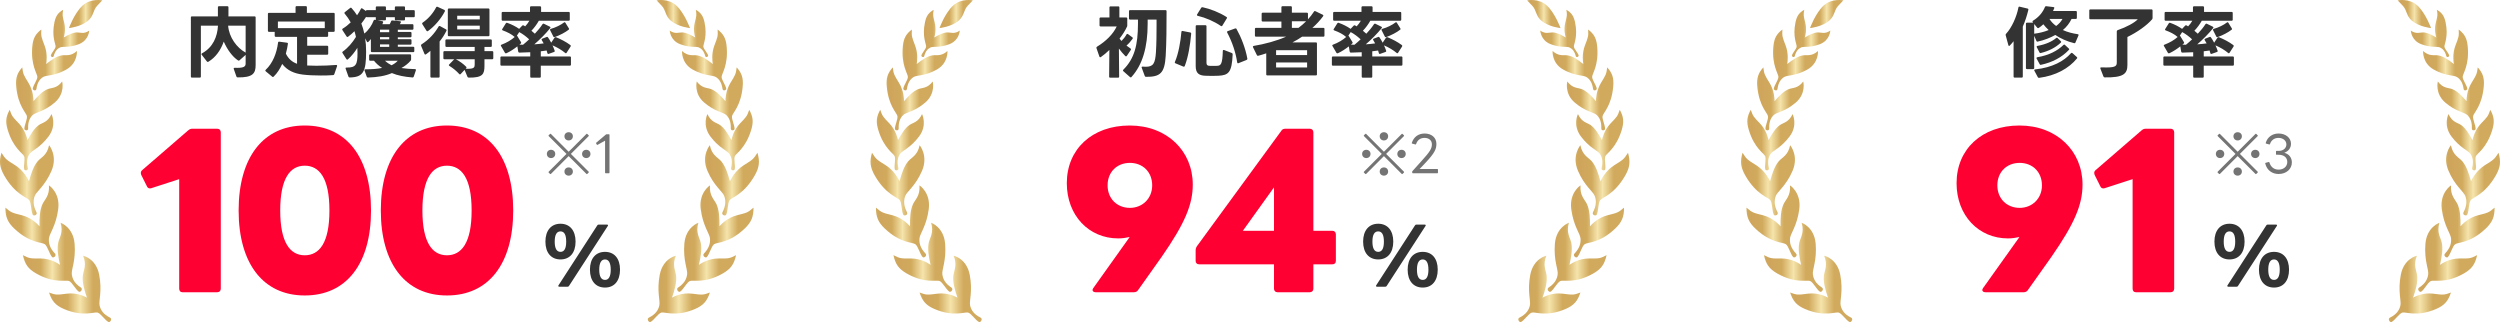 <svg width="448" height="58" viewBox="0 0 448 58" fill="none" xmlns="http://www.w3.org/2000/svg">
<path d="M8.794 26.017C8.794 26.017 10.404 27.908 9.216 30.639C8.028 33.37 6.532 34.294 6.228 35.095C5.928 35.885 5.893 36.789 6.524 38.024C6.781 38.525 6.019 38.786 5.865 38.474C5.542 37.807 5.621 36.394 5.246 35.873C4.871 35.352 2.731 34.882 0.782 31.496C-0.095 29.976 -0.182 28.93 0.261 27.371C1.01 28.567 1.145 28.626 2.712 29.605C4.279 30.584 5.017 32.111 5.194 32.49C5.581 31.05 6.035 29.724 6.777 28.871C7.373 28.188 8.431 27.853 8.798 26.017H8.794Z" fill="url(#paint0_linear_7270_282)"/>
<path d="M9.232 20.444C9.232 20.444 10.231 22.406 8.699 24.454C7.168 26.503 5.723 26.949 5.309 27.561C4.902 28.16 4.701 28.918 4.993 30.106C5.111 30.588 4.417 30.639 4.35 30.339C4.204 29.7 4.539 28.524 4.326 27.995C4.109 27.47 2.388 26.59 1.385 23.286C0.935 21.802 1.066 20.898 1.737 19.675C2.143 20.855 2.246 20.934 3.383 22.118C4.523 23.302 4.851 24.758 4.93 25.117C5.534 23.989 6.173 22.962 6.966 22.41C7.606 21.964 8.561 21.92 9.228 20.444H9.232Z" fill="url(#paint1_linear_7270_282)"/>
<path d="M11.138 14.595C11.138 14.595 11.715 16.746 9.804 18.38C7.894 20.014 6.394 20.105 5.869 20.606C5.352 21.096 4.997 21.786 5.044 23.018C5.064 23.515 4.373 23.401 4.369 23.093C4.357 22.438 4.926 21.368 4.819 20.799C4.717 20.235 3.213 18.968 2.909 15.507C2.771 13.951 3.083 13.099 3.986 12.069C4.14 13.32 4.227 13.419 5.099 14.844C5.972 16.264 5.995 17.768 5.999 18.139C6.816 17.176 7.649 16.331 8.537 15.976C9.252 15.692 10.195 15.878 11.142 14.595H11.138Z" fill="url(#paint2_linear_7270_282)"/>
<path d="M13.783 9.14C13.783 9.14 13.96 11.307 11.861 12.475C9.757 13.648 8.316 13.434 7.724 13.802C7.148 14.165 6.69 14.753 6.524 15.933C6.457 16.41 5.822 16.162 5.869 15.866C5.968 15.238 6.694 14.334 6.694 13.774C6.694 13.213 5.478 11.706 5.786 8.347C5.924 6.839 6.366 6.089 7.405 5.288C7.337 6.511 7.401 6.622 7.985 8.153C8.569 9.685 8.336 11.118 8.273 11.473C9.216 10.723 10.159 10.084 11.063 9.926C11.79 9.799 12.658 10.166 13.783 9.136V9.14Z" fill="url(#paint3_linear_7270_282)"/>
<path d="M15.989 5.485C15.989 5.485 15.926 7.214 14.158 7.905C12.39 8.595 11.273 8.272 10.771 8.497C10.282 8.718 9.867 9.132 9.623 10.044C9.524 10.415 9.046 10.147 9.114 9.922C9.252 9.436 9.911 8.805 9.962 8.363C10.014 7.921 9.2 6.598 9.757 3.985C10.009 2.813 10.428 2.268 11.32 1.751C11.15 2.707 11.19 2.801 11.505 4.072C11.821 5.343 11.505 6.448 11.423 6.721C12.24 6.231 13.041 5.833 13.767 5.809C14.351 5.789 15.002 6.172 15.985 5.485H15.989Z" fill="url(#paint4_linear_7270_282)"/>
<path d="M8.778 33.221C8.778 33.221 10.831 34.523 10.428 37.511C10.029 40.499 8.849 41.852 8.77 42.717C8.695 43.566 8.908 44.442 9.844 45.425C10.223 45.823 9.567 46.313 9.335 46.06C8.845 45.523 8.537 44.15 8.036 43.767C7.535 43.384 5.36 43.609 2.581 40.984C1.334 39.804 0.967 38.833 0.971 37.207C2.013 38.115 2.155 38.127 3.919 38.573C5.684 39.015 6.801 40.246 7.073 40.55C7.053 39.054 7.128 37.637 7.61 36.587C7.997 35.743 8.916 35.095 8.77 33.221H8.778Z" fill="url(#paint5_linear_7270_282)"/>
<path d="M10.85 39.915C10.85 39.915 13.12 40.672 13.368 43.68C13.613 46.688 12.753 48.298 12.867 49.154C12.974 49.999 13.368 50.8 14.485 51.523C14.939 51.815 14.402 52.454 14.126 52.269C13.534 51.87 12.946 50.607 12.378 50.358C11.809 50.11 9.741 50.867 6.477 49.004C5.013 48.168 4.448 47.311 4.105 45.724C5.313 46.352 5.455 46.328 7.266 46.321C9.078 46.313 10.428 47.232 10.755 47.461C10.42 46.009 10.191 44.615 10.436 43.475C10.633 42.559 11.391 41.699 10.85 39.911V39.915Z" fill="url(#paint6_linear_7270_282)"/>
<path d="M14.88 45.819C14.88 45.819 17.217 46.297 17.777 49.253C18.338 52.209 17.651 53.914 17.848 54.755C18.046 55.58 18.519 56.33 19.707 56.91C20.189 57.147 19.723 57.85 19.427 57.696C18.796 57.368 18.077 56.188 17.489 56.014C16.897 55.837 14.924 56.843 11.486 55.387C9.942 54.731 9.295 53.954 8.786 52.419C10.049 52.896 10.187 52.853 11.987 52.624C13.787 52.395 15.223 53.145 15.575 53.334C15.089 51.933 14.714 50.575 14.841 49.411C14.939 48.476 15.602 47.528 14.88 45.815V45.819Z" fill="url(#paint7_linear_7270_282)"/>
<path d="M18.33 0.066C18.33 0.066 16.285 -0.368 14.805 0.99C13.325 2.347 12.35 5.035 12.35 5.035C12.35 5.035 14.454 4.826 15.764 3.729C16.814 2.853 16.664 1.815 17.41 1.037C17.852 0.579 18.326 0.066 18.326 0.066H18.33Z" fill="url(#paint8_linear_7270_282)"/>
<path d="M35.996 13.713C35.996 13.839 35.926 13.909 35.8 13.909H34.4C34.274 13.909 34.204 13.839 34.204 13.713V3.129C34.204 3.003 34.274 2.933 34.4 2.933H39.048V1.309C39.048 1.183 39.118 1.113 39.244 1.113H40.742C40.868 1.113 40.938 1.183 40.938 1.309V2.737C40.938 2.807 40.924 2.877 40.924 2.933H45.614C45.74 2.933 45.81 3.003 45.81 3.129V11.655C45.81 13.167 45.292 13.909 42.59 13.867C42.478 13.867 42.408 13.825 42.366 13.713L41.89 12.355C41.876 12.327 41.876 12.299 41.876 12.285C41.876 12.187 41.946 12.145 42.072 12.145C42.24 12.145 42.38 12.159 42.52 12.159C43.794 12.159 44.018 11.865 44.018 11.375V9.835L42.926 10.801C42.884 10.843 42.828 10.871 42.786 10.871C42.744 10.871 42.702 10.857 42.66 10.829C41.652 10.171 40.714 8.869 40.098 7.455C39.538 9.037 38.614 10.297 37.34 11.067C37.298 11.095 37.27 11.095 37.228 11.095C37.172 11.095 37.116 11.067 37.074 11.011L36.15 9.821C36.122 9.779 36.094 9.737 36.094 9.695C36.094 9.639 36.136 9.597 36.206 9.555C38.18 8.477 38.95 6.573 39.062 4.599H35.996V13.713ZM40.882 4.599C41.036 6.699 42.464 8.589 44.018 9.429V4.599H40.882ZM49.422 6.601C49.296 6.601 49.226 6.531 49.226 6.405V5.705H48.204C48.078 5.705 48.008 5.635 48.008 5.509V2.499C48.008 2.373 48.078 2.303 48.204 2.303H52.964V1.295C52.964 1.169 53.034 1.099 53.16 1.099H54.798C54.924 1.099 54.994 1.169 54.994 1.295V2.303H59.782C59.908 2.303 59.978 2.373 59.978 2.499V5.509C59.978 5.635 59.908 5.705 59.782 5.705H58.802V6.405C58.802 6.531 58.732 6.601 58.606 6.601H55.05V8.197H58.62C58.746 8.197 58.816 8.267 58.816 8.393V9.611C58.816 9.737 58.746 9.807 58.62 9.807H55.05V11.739C55.54 11.767 56.1 11.781 56.674 11.781C57.892 11.781 59.208 11.725 60.23 11.641H60.258C60.384 11.641 60.44 11.739 60.398 11.865L59.908 13.293C59.866 13.405 59.81 13.447 59.698 13.461C59.026 13.517 58.256 13.531 57.486 13.531C56.324 13.531 55.148 13.475 54.238 13.363C52.726 13.167 51.494 12.649 50.57 11.459C50.178 12.327 49.674 13.125 49.044 13.727C49.002 13.769 48.96 13.797 48.904 13.797C48.862 13.797 48.82 13.783 48.778 13.741L47.63 12.789C47.574 12.747 47.546 12.691 47.546 12.649C47.546 12.607 47.574 12.551 47.616 12.509C48.876 11.319 49.576 9.569 49.828 7.637C49.842 7.511 49.926 7.455 50.052 7.469L51.424 7.651C51.55 7.665 51.606 7.735 51.592 7.861C51.508 8.407 51.396 9.009 51.228 9.611C51.69 10.563 52.376 11.123 53.23 11.431V6.601H49.422ZM58.2 5.047V3.857H49.8V5.047H58.2ZM74.048 8.379C74.174 8.379 74.244 8.449 74.244 8.575V9.149C74.244 9.275 74.174 9.345 74.048 9.345H66.656C66.53 9.345 66.46 9.275 66.46 9.149V6.993C66.334 7.175 66.166 7.329 66.012 7.497C65.97 7.539 65.928 7.567 65.886 7.567C65.83 7.567 65.788 7.525 65.746 7.455L65.438 6.867C65.55 7.595 65.606 8.393 65.606 9.247C65.606 12.845 65.116 13.839 62.666 13.881C62.554 13.881 62.484 13.839 62.442 13.727L61.938 12.313C61.924 12.285 61.924 12.257 61.924 12.229C61.924 12.145 61.994 12.103 62.106 12.103C63.786 12.145 64.066 11.543 64.066 9.555C64.066 9.219 64.052 8.883 64.038 8.575C63.59 9.303 62.988 10.073 62.344 10.633C62.302 10.675 62.26 10.689 62.218 10.689C62.162 10.689 62.12 10.661 62.078 10.591L61.378 9.499C61.35 9.457 61.336 9.415 61.336 9.387C61.336 9.331 61.378 9.275 61.434 9.233C62.33 8.603 63.156 7.651 63.786 6.615C63.716 6.265 63.618 5.929 63.52 5.593C63.142 5.971 62.75 6.307 62.372 6.587C62.33 6.615 62.288 6.629 62.26 6.629C62.204 6.629 62.148 6.601 62.106 6.531L61.364 5.397C61.336 5.355 61.322 5.313 61.322 5.285C61.322 5.215 61.364 5.159 61.434 5.117C61.924 4.823 62.4 4.445 62.848 4.011C62.554 3.465 62.19 2.947 61.77 2.443C61.728 2.401 61.714 2.359 61.714 2.317C61.714 2.275 61.742 2.219 61.798 2.177L62.736 1.435C62.778 1.393 62.82 1.379 62.876 1.379C62.918 1.379 62.96 1.393 63.002 1.449C63.366 1.855 63.702 2.289 63.982 2.737C64.262 2.345 64.5 1.953 64.668 1.589C64.696 1.505 64.752 1.477 64.808 1.477C64.85 1.477 64.892 1.491 64.934 1.519L65.564 1.967C65.578 1.869 65.648 1.813 65.76 1.813H67.342V1.337C67.342 1.211 67.412 1.141 67.538 1.141H68.966C69.092 1.141 69.162 1.211 69.162 1.337V1.813H70.758V1.337C70.758 1.211 70.828 1.141 70.954 1.141H72.382C72.508 1.141 72.578 1.211 72.578 1.337V1.813H74.132C74.258 1.813 74.328 1.883 74.328 2.009V2.891C74.328 3.017 74.258 3.087 74.132 3.087H72.578V3.465C72.578 3.591 72.508 3.661 72.382 3.661H70.954C70.828 3.661 70.758 3.591 70.758 3.465V3.087H69.162V3.451C69.162 3.577 69.092 3.647 68.966 3.647H67.692L68.518 3.801C68.658 3.829 68.7 3.913 68.644 4.039L68.518 4.333H69.834C69.932 4.165 70.03 3.969 70.086 3.801C70.128 3.689 70.198 3.647 70.31 3.661L71.682 3.801C71.822 3.815 71.892 3.913 71.822 4.039L71.654 4.333H73.894C74.02 4.333 74.09 4.403 74.09 4.529V5.131C74.09 5.257 74.02 5.327 73.894 5.327H71.29V5.719H73.544C73.67 5.719 73.74 5.789 73.74 5.915V6.489C73.74 6.615 73.67 6.685 73.544 6.685H71.29V7.021H73.544C73.67 7.021 73.74 7.091 73.74 7.217V7.805C73.74 7.931 73.67 8.001 73.544 8.001H71.29V8.379H74.048ZM65.76 3.087C65.69 3.087 65.634 3.059 65.606 3.017C65.354 3.409 65.074 3.815 64.752 4.221C64.976 4.781 65.144 5.383 65.284 6.013C66.04 5.439 66.684 4.445 66.95 3.689C66.992 3.577 67.062 3.521 67.188 3.549L67.37 3.577C67.342 3.549 67.342 3.507 67.342 3.451V3.087H65.76ZM69.75 5.775V5.313H68.098V5.775H69.75ZM69.75 7.049V6.657H68.098V7.049H69.75ZM69.75 8.393V7.959H68.098V8.393H69.75ZM66.348 10.885C66.222 10.885 66.152 10.815 66.152 10.689V9.933C66.152 9.807 66.222 9.737 66.348 9.737H73.474C73.6 9.737 73.67 9.807 73.67 9.933V10.633C73.67 10.731 73.642 10.801 73.586 10.871C73.194 11.347 72.578 11.837 71.934 12.187C72.732 12.313 73.558 12.369 74.356 12.383C74.496 12.383 74.566 12.467 74.524 12.607L74.146 13.727C74.104 13.839 74.02 13.895 73.908 13.881C72.494 13.769 71.248 13.531 70.226 13.097C69.036 13.615 67.636 13.839 65.942 13.895C65.83 13.895 65.76 13.853 65.718 13.741L65.326 12.635C65.312 12.607 65.312 12.579 65.312 12.565C65.312 12.467 65.382 12.411 65.494 12.411C66.572 12.425 67.608 12.355 68.476 12.173C67.902 11.823 67.384 11.347 67.02 10.885H66.348ZM68.994 10.885C69.316 11.193 69.722 11.473 70.156 11.697C70.618 11.473 71.01 11.193 71.276 10.885H68.994ZM76.694 5.565C76.652 5.593 76.61 5.607 76.582 5.607C76.526 5.607 76.47 5.579 76.428 5.509L75.686 4.333C75.658 4.291 75.644 4.249 75.644 4.207C75.644 4.151 75.686 4.095 75.742 4.053C76.764 3.353 77.618 2.359 78.15 1.323C78.206 1.211 78.304 1.169 78.416 1.225L79.62 1.771C79.69 1.813 79.732 1.869 79.732 1.939C79.732 1.981 79.732 2.023 79.704 2.065C78.976 3.465 77.786 4.795 76.694 5.565ZM80.25 1.715C80.25 1.589 80.32 1.519 80.446 1.519H87.516C87.642 1.519 87.712 1.589 87.712 1.715V6.293C87.712 6.419 87.642 6.489 87.516 6.489H80.446C80.32 6.489 80.25 6.419 80.25 6.293V1.715ZM85.976 3.479V2.821H81.93V3.479H85.976ZM85.976 5.271V4.599H81.93V5.271H85.976ZM78.78 13.713C78.78 13.839 78.71 13.909 78.584 13.909H77.324C77.198 13.909 77.128 13.839 77.128 13.713V9.107C76.876 9.331 76.61 9.541 76.33 9.737C76.288 9.765 76.246 9.779 76.218 9.779C76.148 9.779 76.106 9.737 76.064 9.653L75.462 8.211C75.448 8.183 75.448 8.141 75.448 8.113C75.448 8.043 75.476 7.987 75.546 7.945C76.876 7.105 77.898 5.971 78.598 4.753C78.64 4.683 78.696 4.655 78.752 4.655C78.78 4.655 78.822 4.669 78.864 4.683L79.914 5.257C80.026 5.313 80.054 5.411 79.998 5.523C79.676 6.181 79.27 6.825 78.78 7.427V13.713ZM79.648 10.619C79.522 10.619 79.452 10.549 79.452 10.423V9.359C79.452 9.233 79.522 9.163 79.648 9.163H85.066V8.407H80.012C79.886 8.407 79.816 8.337 79.816 8.211V7.259C79.816 7.133 79.886 7.063 80.012 7.063H87.936C88.062 7.063 88.132 7.133 88.132 7.259V8.211C88.132 8.337 88.062 8.407 87.936 8.407H86.816V9.163H88.202C88.328 9.163 88.398 9.233 88.398 9.359V10.423C88.398 10.549 88.328 10.619 88.202 10.619H86.816V11.767C86.816 13.265 86.55 13.937 84.002 13.909C83.89 13.909 83.806 13.853 83.764 13.755L83.26 12.537L83.246 12.523L82.56 13.265C82.518 13.307 82.476 13.335 82.434 13.335C82.378 13.335 82.322 13.307 82.28 13.251C81.846 12.761 81.16 12.187 80.53 11.809C80.474 11.767 80.432 11.725 80.432 11.669C80.432 11.627 80.46 11.585 80.502 11.543L81.384 10.633C81.398 10.619 81.398 10.633 81.412 10.619H79.648ZM81.692 10.619C82.35 10.955 83.022 11.445 83.526 11.949C83.568 11.991 83.596 12.033 83.596 12.089C83.596 12.131 83.568 12.187 83.526 12.229L83.442 12.313C83.61 12.327 83.764 12.327 83.89 12.327C84.982 12.327 85.066 12.033 85.066 11.529V10.619H81.692ZM99.318 6.657C99.234 6.657 99.178 6.615 99.15 6.531L98.59 5.425C98.576 5.397 98.562 5.355 98.562 5.327C98.562 5.257 98.618 5.201 98.702 5.173C99.542 4.949 100.522 4.459 101.054 4.039C101.096 3.997 101.138 3.983 101.18 3.983C101.222 3.983 101.278 4.011 101.32 4.081L101.936 5.075C101.964 5.117 101.978 5.173 101.978 5.201C101.978 5.243 101.964 5.285 101.922 5.313C101.32 5.789 100.326 6.321 99.402 6.643L99.318 6.657ZM89.672 10.311C89.672 10.185 89.742 10.115 89.868 10.115H95.02V9.359C94.348 9.401 93.676 9.415 93.088 9.429C92.962 9.429 92.892 9.359 92.864 9.247L92.71 8.309C92.136 8.757 91.478 9.205 90.75 9.541C90.722 9.555 90.68 9.555 90.652 9.555C90.582 9.555 90.526 9.527 90.484 9.457L89.784 8.253C89.756 8.225 89.742 8.183 89.742 8.155C89.742 8.085 89.784 8.029 89.882 8.001C90.806 7.651 91.618 7.175 92.234 6.629C91.674 6.125 90.89 5.733 90.106 5.453C90.022 5.425 89.966 5.369 89.966 5.313C89.966 5.271 89.98 5.229 90.008 5.201L90.638 4.193C90.708 4.081 90.792 4.053 90.904 4.095C91.66 4.361 92.416 4.739 93.032 5.173L93.578 4.599C93.62 4.557 93.676 4.529 93.732 4.529C93.774 4.529 93.802 4.543 93.844 4.557L94.11 4.725C94.404 4.417 94.67 4.053 94.866 3.717H90.092C89.966 3.717 89.896 3.647 89.896 3.521V2.331C89.896 2.205 89.966 2.135 90.092 2.135H94.978V1.323C94.978 1.197 95.048 1.127 95.174 1.127H96.77C96.896 1.127 96.966 1.197 96.966 1.323V2.135H101.908C102.034 2.135 102.104 2.205 102.104 2.331V3.521C102.104 3.647 102.034 3.717 101.908 3.717H96.56C96.196 4.361 95.734 4.991 95.23 5.509C95.44 5.691 95.65 5.873 95.846 6.041C96.378 5.481 96.854 4.893 97.218 4.333C97.288 4.235 97.372 4.207 97.484 4.263L98.534 4.781C98.604 4.823 98.646 4.865 98.646 4.921C98.646 4.963 98.632 5.005 98.59 5.047C97.834 5.999 96.7 7.133 95.748 7.945C96.35 7.903 96.924 7.847 97.428 7.777C97.33 7.581 97.204 7.385 97.092 7.203C97.064 7.161 97.05 7.119 97.05 7.077C97.05 7.021 97.092 6.965 97.162 6.937L97.946 6.629C97.974 6.615 98.002 6.601 98.044 6.601C98.1 6.601 98.156 6.629 98.198 6.699C98.408 6.993 98.604 7.315 98.772 7.651L99.374 6.755C99.444 6.657 99.528 6.629 99.64 6.671C100.536 7.035 101.446 7.511 102.202 8.071C102.258 8.127 102.286 8.169 102.286 8.225C102.286 8.267 102.272 8.309 102.244 8.351L101.544 9.443C101.502 9.513 101.46 9.541 101.404 9.541C101.362 9.541 101.32 9.527 101.278 9.485C100.662 8.967 99.864 8.491 99.01 8.127C99.164 8.449 99.29 8.771 99.388 9.065C99.402 9.107 99.416 9.135 99.416 9.149C99.416 9.233 99.36 9.289 99.276 9.317L98.324 9.653C98.296 9.667 98.268 9.667 98.24 9.667C98.17 9.667 98.114 9.611 98.086 9.513C98.044 9.359 98.002 9.205 97.96 9.051C97.638 9.093 97.274 9.149 96.91 9.191V10.115H102.118C102.244 10.115 102.314 10.185 102.314 10.311V11.571C102.314 11.711 102.244 11.767 102.118 11.767H96.91V13.727C96.91 13.853 96.84 13.923 96.714 13.923H95.216C95.09 13.923 95.02 13.853 95.02 13.727V11.767H89.868C89.742 11.767 89.672 11.711 89.672 11.571V10.311ZM92.626 6.391C92.654 6.405 92.682 6.433 92.71 6.475L93.354 7.539C93.382 7.581 93.396 7.623 93.396 7.665C93.396 7.707 93.368 7.749 93.326 7.791L93.088 8.001C93.298 8.001 93.508 8.001 93.732 8.015C94.096 7.707 94.474 7.385 94.824 7.049C94.334 6.587 93.704 6.097 93.046 5.747L92.626 6.391Z" fill="#333333"/>
<path d="M32.725 52.371C32.329 52.371 32.113 52.119 32.113 51.723V32.103L27.109 33.723C27.037 33.759 26.965 33.759 26.857 33.759C26.641 33.759 26.425 33.651 26.317 33.363L25.309 31.347C25.273 31.239 25.237 31.095 25.237 30.987C25.237 30.807 25.309 30.627 25.489 30.483L33.733 23.355C33.985 23.139 34.201 23.067 34.489 23.067H38.917C39.313 23.067 39.565 23.319 39.565 23.715V51.723C39.565 52.119 39.313 52.371 38.917 52.371H32.725ZM54.606 52.947C47.19 52.947 42.762 47.259 42.762 37.719C42.762 28.179 47.19 22.491 54.606 22.491C62.094 22.491 66.486 28.179 66.486 37.719C66.486 47.259 62.094 52.947 54.606 52.947ZM50.214 37.719C50.214 43.515 52.014 45.747 54.606 45.747C57.234 45.747 59.034 43.515 59.034 37.719C59.034 31.923 57.234 29.691 54.606 29.691C52.014 29.691 50.214 31.923 50.214 37.719ZM80.087 52.947C72.671 52.947 68.243 47.259 68.243 37.719C68.243 28.179 72.671 22.491 80.087 22.491C87.575 22.491 91.967 28.179 91.967 37.719C91.967 47.259 87.575 52.947 80.087 52.947ZM75.695 37.719C75.695 43.515 77.495 45.747 80.087 45.747C82.715 45.747 84.515 43.515 84.515 37.719C84.515 31.923 82.715 29.691 80.087 29.691C77.495 29.691 75.695 31.923 75.695 37.719Z" fill="#FF0033"/>
<path d="M100.44 46.491C98.774 46.491 97.738 45.301 97.738 43.299C97.738 41.297 98.774 40.093 100.44 40.093C102.106 40.093 103.142 41.297 103.142 43.299C103.142 45.301 102.106 46.491 100.44 46.491ZM99.404 43.299C99.404 44.545 99.768 45.133 100.44 45.133C101.112 45.133 101.462 44.545 101.462 43.299C101.462 42.053 101.112 41.465 100.44 41.465C99.768 41.465 99.404 42.053 99.404 43.299ZM107.034 40.387C107.09 40.289 107.174 40.247 107.272 40.247H108.798C108.896 40.247 108.966 40.303 108.966 40.373C108.966 40.415 108.952 40.443 108.924 40.485L101.966 51.237C101.91 51.335 101.826 51.377 101.728 51.377H100.216C100.104 51.377 100.034 51.321 100.034 51.251C100.034 51.209 100.048 51.181 100.076 51.139L107.034 40.387ZM105.718 48.325C105.718 46.323 106.74 45.133 108.42 45.133C110.086 45.133 111.108 46.323 111.108 48.325C111.108 50.327 110.086 51.531 108.42 51.531C106.74 51.531 105.718 50.327 105.718 48.325ZM107.384 48.325C107.384 49.571 107.748 50.159 108.42 50.159C109.078 50.159 109.442 49.571 109.442 48.325C109.442 47.093 109.078 46.491 108.42 46.491C107.748 46.491 107.384 47.093 107.384 48.325Z" fill="#333333"/>
<path d="M101.904 25.168C101.481 25.168 101.148 24.871 101.148 24.412C101.148 23.989 101.481 23.692 101.904 23.692C102.327 23.692 102.66 23.989 102.66 24.412C102.66 24.871 102.327 25.168 101.904 25.168ZM101.517 27.58L98.331 24.394C98.277 24.349 98.277 24.295 98.322 24.241L98.565 24.007C98.61 23.953 98.664 23.953 98.718 23.998L101.904 27.193L105.099 23.998C105.144 23.953 105.198 23.953 105.243 24.007L105.486 24.241C105.531 24.286 105.531 24.349 105.486 24.394L102.3 27.58L105.486 30.766C105.531 30.82 105.531 30.874 105.486 30.928L105.243 31.162C105.198 31.216 105.144 31.216 105.099 31.171L101.904 27.976L98.718 31.171C98.664 31.216 98.61 31.216 98.565 31.162L98.322 30.928C98.277 30.874 98.277 30.82 98.331 30.766L101.517 27.58ZM98.745 28.327C98.322 28.327 97.998 28.03 97.998 27.571C97.998 27.148 98.322 26.842 98.745 26.842C99.177 26.842 99.501 27.148 99.501 27.571C99.501 28.03 99.177 28.327 98.745 28.327ZM105.063 28.327C104.631 28.327 104.307 28.021 104.307 27.589C104.307 27.148 104.631 26.842 105.063 26.842C105.486 26.842 105.81 27.148 105.81 27.589C105.81 28.021 105.486 28.327 105.063 28.327ZM101.904 31.477C101.481 31.477 101.148 31.171 101.148 30.748C101.148 30.289 101.481 30.001 101.904 30.001C102.327 30.001 102.66 30.289 102.66 30.748C102.66 31.171 102.327 31.477 101.904 31.477ZM109.122 31.045H108.528C108.465 31.045 108.429 31.009 108.429 30.937V25.204L107.079 25.96C107.025 25.987 106.98 25.978 106.944 25.906L106.827 25.699C106.791 25.654 106.8 25.6 106.854 25.564L108.582 24.106C108.618 24.07 108.663 24.061 108.708 24.061H109.122C109.185 24.061 109.221 24.097 109.221 24.16V30.937C109.221 31.009 109.185 31.045 109.122 31.045Z" fill="#747474"/>
<path d="M127.206 26.017C127.206 26.017 125.596 27.908 126.784 30.639C127.972 33.37 129.468 34.294 129.772 35.095C130.072 35.885 130.107 36.789 129.476 38.024C129.219 38.525 129.981 38.786 130.135 38.474C130.458 37.807 130.379 36.394 130.754 35.873C131.129 35.352 133.269 34.882 135.218 31.496C136.095 29.976 136.182 28.93 135.739 27.371C134.99 28.567 134.855 28.626 133.288 29.605C131.721 30.584 130.983 32.111 130.806 32.49C130.419 31.05 129.965 29.724 129.223 28.871C128.627 28.188 127.569 27.853 127.202 26.017H127.206Z" fill="url(#paint9_linear_7270_282)"/>
<path d="M126.768 20.444C126.768 20.444 125.769 22.406 127.301 24.454C128.832 26.503 130.277 26.949 130.691 27.561C131.098 28.16 131.299 28.918 131.007 30.106C130.889 30.588 131.583 30.639 131.65 30.339C131.796 29.7 131.461 28.524 131.674 27.995C131.891 27.47 133.612 26.59 134.615 23.286C135.065 21.802 134.934 20.898 134.263 19.675C133.857 20.855 133.754 20.934 132.617 22.118C131.477 23.302 131.149 24.758 131.07 25.117C130.466 23.989 129.827 22.962 129.034 22.41C128.398 21.964 127.439 21.92 126.772 20.444H126.768Z" fill="url(#paint10_linear_7270_282)"/>
<path d="M124.862 14.595C124.862 14.595 124.285 16.746 126.196 18.38C128.106 20.014 129.606 20.105 130.131 20.606C130.648 21.096 131.003 21.786 130.956 23.018C130.936 23.515 131.627 23.401 131.631 23.093C131.643 22.438 131.074 21.368 131.181 20.799C131.283 20.235 132.787 18.968 133.091 15.507C133.229 13.951 132.917 13.099 132.014 12.069C131.86 13.32 131.773 13.419 130.9 14.844C130.028 16.264 130.005 17.768 130.001 18.139C129.18 17.176 128.351 16.331 127.463 15.976C126.748 15.692 125.805 15.878 124.858 14.595H124.862Z" fill="url(#paint11_linear_7270_282)"/>
<path d="M122.221 9.14C122.221 9.14 122.044 11.307 124.143 12.475C126.247 13.648 127.688 13.434 128.28 13.802C128.856 14.165 129.314 14.753 129.48 15.933C129.547 16.41 130.182 16.162 130.135 15.866C130.036 15.238 129.31 14.334 129.31 13.774C129.31 13.213 130.526 11.706 130.218 8.347C130.08 6.839 129.637 6.089 128.599 5.288C128.667 6.511 128.603 6.622 128.019 8.153C127.435 9.685 127.668 11.118 127.731 11.473C126.788 10.723 125.844 10.084 124.941 9.926C124.214 9.799 123.346 10.166 122.221 9.136V9.14Z" fill="url(#paint12_linear_7270_282)"/>
<path d="M120.015 5.485C120.015 5.485 120.078 7.214 121.846 7.905C123.614 8.595 124.731 8.272 125.233 8.497C125.722 8.718 126.137 9.132 126.381 10.044C126.48 10.415 126.957 10.147 126.89 9.922C126.752 9.436 126.093 8.805 126.042 8.363C125.99 7.921 126.804 6.598 126.247 3.985C125.994 2.813 125.576 2.268 124.684 1.751C124.854 2.707 124.814 2.801 124.499 4.072C124.183 5.343 124.499 6.448 124.581 6.721C123.764 6.231 122.967 5.833 122.237 5.809C121.653 5.789 121.002 6.172 120.019 5.485H120.015Z" fill="url(#paint13_linear_7270_282)"/>
<path d="M127.222 33.221C127.222 33.221 125.169 34.523 125.572 37.511C125.971 40.499 127.151 41.852 127.23 42.717C127.305 43.566 127.092 44.442 126.156 45.425C125.777 45.823 126.433 46.313 126.665 46.06C127.155 45.523 127.463 44.15 127.964 43.767C128.465 43.384 130.64 43.609 133.419 40.984C134.666 39.804 135.033 38.833 135.029 37.207C133.987 38.115 133.845 38.127 132.081 38.573C130.316 39.015 129.199 40.246 128.927 40.55C128.947 39.054 128.872 37.637 128.39 36.587C128.003 35.743 127.084 35.095 127.226 33.221H127.222Z" fill="url(#paint14_linear_7270_282)"/>
<path d="M125.154 39.915C125.154 39.915 122.884 40.672 122.636 43.68C122.391 46.688 123.251 48.298 123.137 49.154C123.03 49.999 122.636 50.8 121.519 51.523C121.065 51.815 121.601 52.454 121.878 52.269C122.47 51.87 123.058 50.607 123.626 50.358C124.195 50.11 126.263 50.867 129.527 49.004C130.991 48.168 131.556 47.311 131.899 45.724C130.691 46.352 130.549 46.328 128.738 46.321C126.926 46.313 125.576 47.232 125.248 47.461C125.584 46.009 125.813 44.615 125.568 43.475C125.371 42.559 124.613 41.699 125.154 39.911V39.915Z" fill="url(#paint15_linear_7270_282)"/>
<path d="M121.12 45.819C121.12 45.819 118.783 46.297 118.223 49.253C117.662 52.209 118.349 53.914 118.152 54.755C117.954 55.58 117.481 56.33 116.293 56.91C115.811 57.147 116.277 57.85 116.573 57.696C117.205 57.368 117.923 56.188 118.511 56.014C119.099 55.837 121.076 56.843 124.514 55.387C126.058 54.731 126.705 53.954 127.214 52.419C125.951 52.896 125.813 52.853 124.013 52.624C122.213 52.395 120.777 53.145 120.425 53.334C120.915 51.933 121.286 50.575 121.159 49.411C121.061 48.476 120.398 47.528 121.12 45.815V45.819Z" fill="url(#paint16_linear_7270_282)"/>
<path d="M117.67 0.066C117.67 0.066 119.715 -0.368 121.195 0.99C122.675 2.347 123.65 5.035 123.65 5.035C123.65 5.035 121.546 4.826 120.236 3.729C119.186 2.853 119.336 1.815 118.586 1.037C118.144 0.579 117.67 0.066 117.67 0.066Z" fill="url(#paint17_linear_7270_282)"/>
<path d="M164.794 26.017C164.794 26.017 166.404 27.908 165.216 30.639C164.028 33.37 162.532 34.294 162.228 35.095C161.928 35.885 161.893 36.789 162.524 38.024C162.781 38.525 162.019 38.786 161.865 38.474C161.542 37.807 161.621 36.394 161.246 35.873C160.871 35.352 158.731 34.882 156.782 31.496C155.905 29.976 155.818 28.93 156.261 27.371C157.01 28.567 157.145 28.626 158.712 29.605C160.279 30.584 161.017 32.111 161.194 32.49C161.581 31.05 162.035 29.724 162.777 28.871C163.373 28.188 164.431 27.853 164.798 26.017H164.794Z" fill="url(#paint18_linear_7270_282)"/>
<path d="M165.232 20.444C165.232 20.444 166.231 22.406 164.699 24.454C163.168 26.503 161.723 26.949 161.309 27.561C160.902 28.16 160.701 28.918 160.993 30.106C161.111 30.588 160.417 30.639 160.35 30.339C160.204 29.7 160.539 28.524 160.326 27.995C160.109 27.47 158.388 26.59 157.385 23.286C156.935 21.802 157.066 20.898 157.737 19.675C158.143 20.855 158.246 20.934 159.383 22.118C160.523 23.302 160.851 24.758 160.93 25.117C161.534 23.989 162.173 22.962 162.966 22.41C163.606 21.964 164.561 21.92 165.228 20.444H165.232Z" fill="url(#paint19_linear_7270_282)"/>
<path d="M167.138 14.595C167.138 14.595 167.715 16.746 165.804 18.38C163.894 20.014 162.394 20.105 161.869 20.606C161.352 21.096 160.997 21.786 161.044 23.018C161.064 23.515 160.373 23.401 160.369 23.093C160.357 22.438 160.926 21.368 160.819 20.799C160.717 20.235 159.213 18.968 158.909 15.507C158.771 13.951 159.083 13.099 159.986 12.069C160.14 13.32 160.227 13.419 161.1 14.844C161.972 16.264 161.995 17.768 161.999 18.139C162.816 17.176 163.649 16.331 164.537 15.976C165.252 15.692 166.195 15.878 167.142 14.595H167.138Z" fill="url(#paint20_linear_7270_282)"/>
<path d="M169.783 9.14C169.783 9.14 169.96 11.307 167.861 12.475C165.757 13.648 164.316 13.434 163.724 13.802C163.148 14.165 162.69 14.753 162.524 15.933C162.457 16.41 161.822 16.162 161.869 15.866C161.968 15.238 162.694 14.334 162.694 13.774C162.694 13.213 161.478 11.706 161.786 8.347C161.924 6.839 162.366 6.089 163.405 5.288C163.337 6.511 163.401 6.622 163.985 8.153C164.569 9.685 164.336 11.118 164.273 11.473C165.216 10.723 166.16 10.084 167.063 9.926C167.79 9.799 168.658 10.166 169.783 9.136V9.14Z" fill="url(#paint21_linear_7270_282)"/>
<path d="M171.989 5.485C171.989 5.485 171.926 7.214 170.158 7.905C168.39 8.595 167.273 8.272 166.771 8.497C166.282 8.718 165.867 9.132 165.623 10.044C165.524 10.415 165.046 10.147 165.114 9.922C165.252 9.436 165.911 8.805 165.962 8.363C166.013 7.921 165.2 6.598 165.757 3.985C166.01 2.813 166.428 2.268 167.32 1.751C167.15 2.707 167.19 2.801 167.505 4.072C167.821 5.343 167.505 6.448 167.423 6.721C168.24 6.231 169.041 5.833 169.767 5.809C170.351 5.789 171.002 6.172 171.985 5.485H171.989Z" fill="url(#paint22_linear_7270_282)"/>
<path d="M164.778 33.221C164.778 33.221 166.83 34.523 166.428 37.511C166.029 40.499 164.849 41.852 164.77 42.717C164.695 43.566 164.908 44.442 165.844 45.425C166.223 45.823 165.567 46.313 165.335 46.06C164.845 45.523 164.537 44.15 164.036 43.767C163.535 43.384 161.36 43.609 158.581 40.984C157.334 39.804 156.967 38.833 156.971 37.207C158.013 38.115 158.155 38.127 159.919 38.573C161.684 39.015 162.801 40.246 163.073 40.55C163.053 39.054 163.128 37.637 163.61 36.587C163.997 35.743 164.916 35.095 164.77 33.221H164.778Z" fill="url(#paint23_linear_7270_282)"/>
<path d="M166.85 39.915C166.85 39.915 169.12 40.672 169.368 43.68C169.613 46.688 168.753 48.298 168.867 49.154C168.974 49.999 169.368 50.8 170.485 51.523C170.939 51.815 170.403 52.454 170.126 52.269C169.534 51.87 168.946 50.607 168.378 50.358C167.809 50.11 165.741 50.867 162.477 49.004C161.013 48.168 160.448 47.311 160.105 45.724C161.313 46.352 161.455 46.328 163.266 46.321C165.078 46.313 166.428 47.232 166.756 47.461C166.42 46.009 166.191 44.615 166.436 43.475C166.633 42.559 167.391 41.699 166.85 39.911V39.915Z" fill="url(#paint24_linear_7270_282)"/>
<path d="M170.88 45.819C170.88 45.819 173.217 46.297 173.777 49.253C174.338 52.209 173.651 53.914 173.848 54.755C174.046 55.58 174.519 56.33 175.707 56.91C176.189 57.147 175.723 57.85 175.427 57.696C174.795 57.368 174.077 56.188 173.489 56.014C172.897 55.837 170.924 56.843 167.486 55.387C165.942 54.731 165.295 53.954 164.786 52.419C166.049 52.896 166.187 52.853 167.987 52.624C169.787 52.395 171.223 53.145 171.575 53.334C171.089 51.933 170.714 50.575 170.841 49.411C170.939 48.476 171.602 47.528 170.88 45.815V45.819Z" fill="url(#paint25_linear_7270_282)"/>
<path d="M174.33 0.066C174.33 0.066 172.285 -0.368 170.805 0.99C169.325 2.347 168.35 5.035 168.35 5.035C168.35 5.035 170.454 4.826 171.764 3.729C172.814 2.853 172.664 1.815 173.41 1.037C173.852 0.579 174.326 0.066 174.326 0.066H174.33Z" fill="url(#paint26_linear_7270_282)"/>
<path d="M200.55 13.727C200.55 13.853 200.48 13.923 200.354 13.923H198.954C198.828 13.923 198.758 13.853 198.758 13.727L198.8 8.953C198.296 9.443 197.778 9.877 197.274 10.227C197.232 10.255 197.204 10.269 197.162 10.269C197.092 10.269 197.036 10.213 197.008 10.129L196.49 8.631C196.476 8.603 196.476 8.575 196.476 8.547C196.476 8.477 196.518 8.407 196.588 8.365C198.198 7.385 199.472 6.111 200.116 4.739H197.232C197.106 4.739 197.036 4.669 197.036 4.543V3.325C197.036 3.199 197.106 3.129 197.232 3.129H198.814V1.337C198.814 1.211 198.884 1.141 199.01 1.141H200.396C200.522 1.141 200.592 1.211 200.592 1.337V3.129H201.81C201.936 3.129 202.006 3.199 202.006 3.325V4.543C202.006 4.641 202.006 4.683 201.964 4.767C201.656 5.453 201.18 6.195 200.62 6.923C200.732 7.063 200.844 7.203 200.97 7.343C201.306 7.007 201.628 6.615 201.866 6.181C201.908 6.111 201.964 6.069 202.02 6.069C202.048 6.069 202.09 6.083 202.132 6.111L202.916 6.685C202.972 6.727 203 6.769 203 6.825C203 6.867 202.986 6.909 202.958 6.951C202.664 7.371 202.258 7.833 201.866 8.169C202.104 8.351 202.356 8.533 202.58 8.687C202.65 8.729 202.678 8.771 202.678 8.827C202.678 8.869 202.664 8.911 202.636 8.953L201.936 10.003C201.894 10.073 201.838 10.101 201.782 10.101C201.74 10.101 201.698 10.087 201.656 10.045C201.278 9.681 200.872 9.191 200.508 8.701L200.55 13.727ZM202.51 3.507C202.384 3.507 202.314 3.437 202.314 3.311V2.009C202.314 1.883 202.384 1.813 202.51 1.813H208.852C208.978 1.813 209.048 1.883 209.048 2.009C209.048 4.823 209.034 7.553 208.894 9.989C208.712 13.055 207.956 13.797 205.366 13.769C205.254 13.769 205.184 13.727 205.142 13.615L204.596 12.145C204.582 12.117 204.582 12.089 204.582 12.061C204.582 11.977 204.652 11.921 204.764 11.935C204.96 11.949 205.142 11.963 205.31 11.963C206.668 11.963 207.004 11.389 207.144 9.373C207.242 7.805 207.256 6.027 207.256 4.487V3.507H205.66V4.263C205.66 8.449 204.75 11.599 202.762 13.797C202.72 13.853 202.678 13.867 202.636 13.867C202.58 13.867 202.538 13.853 202.496 13.811L201.306 12.761C201.264 12.719 201.236 12.677 201.236 12.621C201.236 12.579 201.264 12.523 201.306 12.481C203.294 10.507 203.924 8.029 203.924 4.263V3.507H202.51ZM214.634 2.835C214.536 2.821 214.494 2.765 214.494 2.695C214.494 2.667 214.494 2.625 214.522 2.583L215.25 1.407C215.306 1.309 215.39 1.267 215.502 1.295C216.888 1.589 218.498 2.219 219.772 3.031C219.842 3.073 219.884 3.129 219.884 3.185C219.884 3.213 219.87 3.255 219.842 3.297L219.044 4.599C219.002 4.669 218.96 4.697 218.904 4.697C218.862 4.697 218.82 4.683 218.778 4.655C217.616 3.843 216.02 3.157 214.634 2.835ZM215.992 13.573C214.83 13.531 214.27 13.097 214.27 11.851V4.711C214.27 4.585 214.34 4.515 214.466 4.515H216.006C216.132 4.515 216.202 4.585 216.202 4.711V11.263C216.202 11.641 216.37 11.767 216.692 11.795C216.902 11.809 217.14 11.809 217.392 11.809C217.658 11.809 217.91 11.809 218.134 11.795C218.778 11.753 219.058 11.515 219.128 9.135C219.128 8.981 219.226 8.911 219.366 8.967L220.738 9.499C220.85 9.541 220.892 9.611 220.892 9.737C220.752 12.985 220.164 13.475 218.358 13.573C218.036 13.587 217.602 13.601 217.182 13.601C216.748 13.601 216.328 13.587 215.992 13.573ZM221.704 11.179C221.438 9.373 220.808 7.525 219.912 5.831C219.898 5.789 219.884 5.747 219.884 5.719C219.884 5.649 219.926 5.607 220.01 5.579L221.326 5.103C221.354 5.089 221.396 5.089 221.424 5.089C221.494 5.089 221.55 5.117 221.592 5.201C222.404 6.643 223.202 8.673 223.524 10.507V10.549C223.524 10.633 223.482 10.703 223.384 10.745L221.942 11.319C221.914 11.333 221.872 11.347 221.844 11.347C221.774 11.347 221.718 11.277 221.704 11.179ZM210.644 11.347C210.532 11.291 210.49 11.207 210.546 11.095C211.176 9.653 211.568 7.427 211.708 5.719C211.722 5.593 211.792 5.523 211.918 5.551L213.29 5.817C213.416 5.845 213.472 5.929 213.458 6.069C213.29 8.029 212.912 10.297 212.31 11.823C212.268 11.935 212.17 11.977 212.058 11.935L210.644 11.347ZM227.108 13.517C226.982 13.517 226.912 13.447 226.912 13.321V9.555C226.422 9.723 225.932 9.877 225.484 9.989C225.456 10.003 225.442 10.003 225.414 10.003C225.344 10.003 225.274 9.961 225.232 9.877L224.546 8.477C224.518 8.435 224.518 8.407 224.518 8.379C224.518 8.295 224.56 8.253 224.672 8.225C226.632 7.903 228.802 7.315 230.468 6.573H225.078C224.952 6.573 224.882 6.503 224.882 6.377V5.187C224.882 5.061 224.952 4.991 225.078 4.991H229.628V3.857H226.282C226.156 3.857 226.086 3.787 226.086 3.661V2.471C226.086 2.345 226.156 2.275 226.282 2.275H229.628V1.309C229.628 1.183 229.698 1.113 229.824 1.113H231.308C231.434 1.113 231.504 1.183 231.504 1.309V2.275H234.192C234.318 2.275 234.388 2.345 234.388 2.471V3.465C234.78 3.045 235.13 2.583 235.466 2.079C235.522 1.967 235.62 1.953 235.732 2.009L237.034 2.639C237.104 2.667 237.146 2.723 237.146 2.779C237.146 2.821 237.132 2.863 237.104 2.905C236.586 3.619 235.9 4.361 235.186 4.991H237.146C237.286 4.991 237.342 5.061 237.342 5.187V6.377C237.342 6.503 237.286 6.573 237.146 6.573H233.338C232.806 6.937 232.232 7.273 231.616 7.595H235.802C235.928 7.595 235.998 7.665 235.998 7.791V13.321C235.998 13.447 235.928 13.517 235.802 13.517H227.108ZM228.676 12.089H234.234V11.193H228.676V12.089ZM228.676 9.863H234.234V8.995H228.676V9.863ZM232.694 4.991C233.184 4.613 233.646 4.235 234.052 3.815H231.504V4.991H232.694ZM248.318 6.657C248.234 6.657 248.178 6.615 248.15 6.531L247.59 5.425C247.576 5.397 247.562 5.355 247.562 5.327C247.562 5.257 247.618 5.201 247.702 5.173C248.542 4.949 249.522 4.459 250.054 4.039C250.096 3.997 250.138 3.983 250.18 3.983C250.222 3.983 250.278 4.011 250.32 4.081L250.936 5.075C250.964 5.117 250.978 5.173 250.978 5.201C250.978 5.243 250.964 5.285 250.922 5.313C250.32 5.789 249.326 6.321 248.402 6.643L248.318 6.657ZM238.672 10.311C238.672 10.185 238.742 10.115 238.868 10.115H244.02V9.359C243.348 9.401 242.676 9.415 242.088 9.429C241.962 9.429 241.892 9.359 241.864 9.247L241.71 8.309C241.136 8.757 240.478 9.205 239.75 9.541C239.722 9.555 239.68 9.555 239.652 9.555C239.582 9.555 239.526 9.527 239.484 9.457L238.784 8.253C238.756 8.225 238.742 8.183 238.742 8.155C238.742 8.085 238.784 8.029 238.882 8.001C239.806 7.651 240.618 7.175 241.234 6.629C240.674 6.125 239.89 5.733 239.106 5.453C239.022 5.425 238.966 5.369 238.966 5.313C238.966 5.271 238.98 5.229 239.008 5.201L239.638 4.193C239.708 4.081 239.792 4.053 239.904 4.095C240.66 4.361 241.416 4.739 242.032 5.173L242.578 4.599C242.62 4.557 242.676 4.529 242.732 4.529C242.774 4.529 242.802 4.543 242.844 4.557L243.11 4.725C243.404 4.417 243.67 4.053 243.866 3.717H239.092C238.966 3.717 238.896 3.647 238.896 3.521V2.331C238.896 2.205 238.966 2.135 239.092 2.135H243.978V1.323C243.978 1.197 244.048 1.127 244.174 1.127H245.77C245.896 1.127 245.966 1.197 245.966 1.323V2.135H250.908C251.034 2.135 251.104 2.205 251.104 2.331V3.521C251.104 3.647 251.034 3.717 250.908 3.717H245.56C245.196 4.361 244.734 4.991 244.23 5.509C244.44 5.691 244.65 5.873 244.846 6.041C245.378 5.481 245.854 4.893 246.218 4.333C246.288 4.235 246.372 4.207 246.484 4.263L247.534 4.781C247.604 4.823 247.646 4.865 247.646 4.921C247.646 4.963 247.632 5.005 247.59 5.047C246.834 5.999 245.7 7.133 244.748 7.945C245.35 7.903 245.924 7.847 246.428 7.777C246.33 7.581 246.204 7.385 246.092 7.203C246.064 7.161 246.05 7.119 246.05 7.077C246.05 7.021 246.092 6.965 246.162 6.937L246.946 6.629C246.974 6.615 247.002 6.601 247.044 6.601C247.1 6.601 247.156 6.629 247.198 6.699C247.408 6.993 247.604 7.315 247.772 7.651L248.374 6.755C248.444 6.657 248.528 6.629 248.64 6.671C249.536 7.035 250.446 7.511 251.202 8.071C251.258 8.127 251.286 8.169 251.286 8.225C251.286 8.267 251.272 8.309 251.244 8.351L250.544 9.443C250.502 9.513 250.46 9.541 250.404 9.541C250.362 9.541 250.32 9.527 250.278 9.485C249.662 8.967 248.864 8.491 248.01 8.127C248.164 8.449 248.29 8.771 248.388 9.065C248.402 9.107 248.416 9.135 248.416 9.149C248.416 9.233 248.36 9.289 248.276 9.317L247.324 9.653C247.296 9.667 247.268 9.667 247.24 9.667C247.17 9.667 247.114 9.611 247.086 9.513C247.044 9.359 247.002 9.205 246.96 9.051C246.638 9.093 246.274 9.149 245.91 9.191V10.115H251.118C251.244 10.115 251.314 10.185 251.314 10.311V11.571C251.314 11.711 251.244 11.767 251.118 11.767H245.91V13.727C245.91 13.853 245.84 13.923 245.714 13.923H244.216C244.09 13.923 244.02 13.853 244.02 13.727V11.767H238.868C238.742 11.767 238.672 11.711 238.672 11.571V10.311ZM241.626 6.391C241.654 6.405 241.682 6.433 241.71 6.475L242.354 7.539C242.382 7.581 242.396 7.623 242.396 7.665C242.396 7.707 242.368 7.749 242.326 7.791L242.088 8.001C242.298 8.001 242.508 8.001 242.732 8.015C243.096 7.707 243.474 7.385 243.824 7.049C243.334 6.587 242.704 6.097 242.046 5.747L241.626 6.391Z" fill="#333333"/>
<path d="M196.356 52.371C195.996 52.371 195.78 52.191 195.78 51.975C195.78 51.867 195.852 51.723 195.924 51.615L202.44 42.471C201.792 42.615 201.108 42.723 200.388 42.723C195.096 42.723 191.172 38.583 191.172 32.823C191.172 26.703 195.744 22.491 202.44 22.491C209.136 22.491 213.744 27.063 213.744 33.075C213.744 36.639 212.34 40.023 208.164 46.035L203.952 51.975C203.808 52.227 203.52 52.371 203.196 52.371H196.356ZM198.48 33.219C198.48 35.595 200.172 37.251 202.476 37.251C204.708 37.251 206.472 35.595 206.472 33.219C206.472 30.807 204.78 29.187 202.476 29.187C200.172 29.187 198.48 30.807 198.48 33.219ZM228.947 52.371C228.551 52.371 228.299 52.119 228.299 51.723V47.367H214.907C214.511 47.367 214.259 47.151 214.259 46.755V44.883C214.259 44.595 214.331 44.343 214.511 44.091L229.595 23.463C229.739 23.175 230.027 23.067 230.351 23.067H234.707C235.103 23.067 235.355 23.319 235.355 23.715V41.355H238.739C239.135 41.355 239.387 41.607 239.387 42.003V46.755C239.387 47.151 239.135 47.367 238.739 47.367H235.355V51.723C235.355 52.119 235.103 52.371 234.707 52.371H228.947ZM222.719 41.355H228.299V33.579L222.719 41.355Z" fill="#FF0033"/>
<path d="M246.973 46.491C245.307 46.491 244.271 45.301 244.271 43.299C244.271 41.297 245.307 40.093 246.973 40.093C248.639 40.093 249.675 41.297 249.675 43.299C249.675 45.301 248.639 46.491 246.973 46.491ZM245.937 43.299C245.937 44.545 246.301 45.133 246.973 45.133C247.645 45.133 247.995 44.545 247.995 43.299C247.995 42.053 247.645 41.465 246.973 41.465C246.301 41.465 245.937 42.053 245.937 43.299ZM253.567 40.387C253.623 40.289 253.707 40.247 253.805 40.247H255.331C255.429 40.247 255.499 40.303 255.499 40.373C255.499 40.415 255.485 40.443 255.457 40.485L248.499 51.237C248.443 51.335 248.359 51.377 248.261 51.377H246.749C246.637 51.377 246.567 51.321 246.567 51.251C246.567 51.209 246.581 51.181 246.609 51.139L253.567 40.387ZM252.251 48.325C252.251 46.323 253.273 45.133 254.953 45.133C256.619 45.133 257.641 46.323 257.641 48.325C257.641 50.327 256.619 51.531 254.953 51.531C253.273 51.531 252.251 50.327 252.251 48.325ZM253.917 48.325C253.917 49.571 254.281 50.159 254.953 50.159C255.611 50.159 255.975 49.571 255.975 48.325C255.975 47.093 255.611 46.491 254.953 46.491C254.281 46.491 253.917 47.093 253.917 48.325Z" fill="#333333"/>
<path d="M247.999 25.168C247.576 25.168 247.243 24.871 247.243 24.412C247.243 23.989 247.576 23.692 247.999 23.692C248.422 23.692 248.755 23.989 248.755 24.412C248.755 24.871 248.422 25.168 247.999 25.168ZM247.612 27.58L244.426 24.394C244.372 24.349 244.372 24.295 244.417 24.241L244.66 24.007C244.705 23.953 244.759 23.953 244.813 23.998L247.999 27.193L251.194 23.998C251.239 23.953 251.293 23.953 251.338 24.007L251.581 24.241C251.626 24.286 251.626 24.349 251.581 24.394L248.395 27.58L251.581 30.766C251.626 30.82 251.626 30.874 251.581 30.928L251.338 31.162C251.293 31.216 251.239 31.216 251.194 31.171L247.999 27.976L244.813 31.171C244.759 31.216 244.705 31.216 244.66 31.162L244.417 30.928C244.372 30.874 244.372 30.82 244.426 30.766L247.612 27.58ZM244.84 28.327C244.417 28.327 244.093 28.03 244.093 27.571C244.093 27.148 244.417 26.842 244.84 26.842C245.272 26.842 245.596 27.148 245.596 27.571C245.596 28.03 245.272 28.327 244.84 28.327ZM251.158 28.327C250.726 28.327 250.402 28.021 250.402 27.589C250.402 27.148 250.726 26.842 251.158 26.842C251.581 26.842 251.905 27.148 251.905 27.589C251.905 28.021 251.581 28.327 251.158 28.327ZM247.999 31.477C247.576 31.477 247.243 31.171 247.243 30.748C247.243 30.289 247.576 30.001 247.999 30.001C248.422 30.001 248.755 30.289 248.755 30.748C248.755 31.171 248.422 31.477 247.999 31.477ZM257.584 31.045H253.174C253.111 31.045 253.066 31.009 253.066 30.937V30.766C253.066 30.721 253.093 30.685 253.12 30.649L254.812 28.768C256.324 27.112 256.594 26.563 256.594 25.852C256.594 25.141 256.045 24.709 255.271 24.709C254.533 24.709 254.002 25.096 253.759 25.825C253.732 25.879 253.687 25.906 253.633 25.888L253.066 25.735C253.003 25.726 252.976 25.681 252.994 25.609C253.336 24.547 254.164 23.926 255.298 23.926C256.549 23.926 257.404 24.673 257.404 25.78C257.404 26.68 257.143 27.391 255.379 29.245L254.389 30.289H257.584C257.647 30.289 257.683 30.334 257.683 30.388V30.937C257.683 31.009 257.647 31.045 257.584 31.045Z" fill="#747474"/>
<path d="M283.206 26.017C283.206 26.017 281.596 27.908 282.784 30.639C283.972 33.37 285.468 34.294 285.772 35.095C286.072 35.885 286.107 36.789 285.476 38.024C285.219 38.525 285.981 38.786 286.135 38.474C286.458 37.807 286.379 36.394 286.754 35.873C287.129 35.352 289.269 34.882 291.218 31.496C292.095 29.976 292.182 28.93 291.739 27.371C290.99 28.567 290.855 28.626 289.288 29.605C287.721 30.584 286.983 32.111 286.806 32.49C286.419 31.05 285.965 29.724 285.223 28.871C284.627 28.188 283.569 27.853 283.202 26.017H283.206Z" fill="url(#paint27_linear_7270_282)"/>
<path d="M282.768 20.444C282.768 20.444 281.769 22.406 283.301 24.454C284.832 26.503 286.277 26.949 286.691 27.561C287.098 28.16 287.299 28.918 287.007 30.106C286.889 30.588 287.583 30.639 287.65 30.339C287.796 29.7 287.461 28.524 287.674 27.995C287.891 27.47 289.612 26.59 290.615 23.286C291.065 21.802 290.934 20.898 290.263 19.675C289.857 20.855 289.754 20.934 288.617 22.118C287.477 23.302 287.149 24.758 287.07 25.117C286.466 23.989 285.827 22.962 285.034 22.41C284.398 21.964 283.439 21.92 282.772 20.444H282.768Z" fill="url(#paint28_linear_7270_282)"/>
<path d="M280.862 14.595C280.862 14.595 280.285 16.746 282.196 18.38C284.106 20.014 285.606 20.105 286.131 20.606C286.648 21.096 287.003 21.786 286.956 23.018C286.936 23.515 287.627 23.401 287.631 23.093C287.643 22.438 287.074 21.368 287.181 20.799C287.283 20.235 288.787 18.968 289.091 15.507C289.229 13.951 288.917 13.099 288.014 12.069C287.86 13.32 287.773 13.419 286.9 14.844C286.028 16.264 286.005 17.768 286.001 18.139C285.18 17.176 284.351 16.331 283.463 15.976C282.748 15.692 281.805 15.878 280.858 14.595H280.862Z" fill="url(#paint29_linear_7270_282)"/>
<path d="M278.221 9.14C278.221 9.14 278.044 11.307 280.143 12.475C282.247 13.648 283.688 13.434 284.28 13.802C284.856 14.165 285.314 14.753 285.48 15.933C285.547 16.41 286.182 16.162 286.135 15.866C286.036 15.238 285.31 14.334 285.31 13.774C285.31 13.213 286.526 11.706 286.218 8.347C286.08 6.839 285.637 6.089 284.599 5.288C284.667 6.511 284.603 6.622 284.019 8.153C283.435 9.685 283.668 11.118 283.731 11.473C282.788 10.723 281.844 10.084 280.941 9.926C280.214 9.799 279.346 10.166 278.221 9.136V9.14Z" fill="url(#paint30_linear_7270_282)"/>
<path d="M276.015 5.485C276.015 5.485 276.078 7.214 277.846 7.905C279.614 8.595 280.731 8.272 281.233 8.497C281.722 8.718 282.136 9.132 282.381 10.044C282.48 10.415 282.957 10.147 282.89 9.922C282.752 9.436 282.093 8.805 282.042 8.363C281.99 7.921 282.804 6.598 282.247 3.985C281.994 2.813 281.576 2.268 280.684 1.751C280.854 2.707 280.814 2.801 280.499 4.072C280.183 5.343 280.499 6.448 280.581 6.721C279.764 6.231 278.967 5.833 278.237 5.809C277.653 5.789 277.001 6.172 276.019 5.485H276.015Z" fill="url(#paint31_linear_7270_282)"/>
<path d="M283.222 33.221C283.222 33.221 281.17 34.523 281.572 37.511C281.971 40.499 283.151 41.852 283.23 42.717C283.305 43.566 283.092 44.442 282.156 45.425C281.777 45.823 282.433 46.313 282.665 46.06C283.155 45.523 283.463 44.15 283.964 43.767C284.465 43.384 286.64 43.609 289.419 40.984C290.666 39.804 291.033 38.833 291.029 37.207C289.987 38.115 289.845 38.127 288.081 38.573C286.316 39.015 285.199 40.246 284.927 40.55C284.947 39.054 284.872 37.637 284.39 36.587C284.003 35.743 283.084 35.095 283.226 33.221H283.222Z" fill="url(#paint32_linear_7270_282)"/>
<path d="M281.154 39.915C281.154 39.915 278.884 40.672 278.636 43.68C278.391 46.688 279.251 48.298 279.137 49.154C279.03 49.999 278.636 50.8 277.519 51.523C277.065 51.815 277.601 52.454 277.878 52.269C278.47 51.87 279.058 50.607 279.626 50.358C280.195 50.11 282.263 50.867 285.527 49.004C286.991 48.168 287.556 47.311 287.899 45.724C286.691 46.352 286.549 46.328 284.738 46.321C282.926 46.313 281.576 47.232 281.248 47.461C281.584 46.009 281.813 44.615 281.568 43.475C281.371 42.559 280.613 41.699 281.154 39.911V39.915Z" fill="url(#paint33_linear_7270_282)"/>
<path d="M277.12 45.819C277.12 45.819 274.783 46.297 274.223 49.253C273.662 52.209 274.349 53.914 274.152 54.755C273.954 55.58 273.481 56.33 272.293 56.91C271.811 57.147 272.277 57.85 272.573 57.696C273.205 57.368 273.923 56.188 274.511 56.014C275.099 55.837 277.076 56.843 280.514 55.387C282.058 54.731 282.705 53.954 283.214 52.419C281.951 52.896 281.813 52.853 280.013 52.624C278.213 52.395 276.777 53.145 276.425 53.334C276.915 51.933 277.286 50.575 277.159 49.411C277.061 48.476 276.398 47.528 277.12 45.815V45.819Z" fill="url(#paint34_linear_7270_282)"/>
<path d="M273.67 0.066C273.67 0.066 275.715 -0.368 277.195 0.99C278.675 2.347 279.65 5.035 279.65 5.035C279.65 5.035 277.546 4.826 276.236 3.729C275.186 2.853 275.336 1.815 274.586 1.037C274.144 0.579 273.67 0.066 273.67 0.066Z" fill="url(#paint35_linear_7270_282)"/>
<path d="M320.794 26.017C320.794 26.017 322.404 27.908 321.216 30.639C320.028 33.37 318.532 34.294 318.228 35.095C317.928 35.885 317.893 36.789 318.524 38.024C318.781 38.525 318.019 38.786 317.865 38.474C317.542 37.807 317.621 36.394 317.246 35.873C316.871 35.352 314.731 34.882 312.782 31.496C311.905 29.976 311.818 28.93 312.261 27.371C313.01 28.567 313.145 28.626 314.712 29.605C316.279 30.584 317.017 32.111 317.194 32.49C317.581 31.05 318.035 29.724 318.777 28.871C319.373 28.188 320.431 27.853 320.798 26.017H320.794Z" fill="url(#paint36_linear_7270_282)"/>
<path d="M321.232 20.444C321.232 20.444 322.231 22.406 320.699 24.454C319.168 26.503 317.723 26.949 317.309 27.561C316.902 28.16 316.701 28.918 316.993 30.106C317.111 30.588 316.417 30.639 316.35 30.339C316.204 29.7 316.539 28.524 316.326 27.995C316.109 27.47 314.388 26.59 313.385 23.286C312.935 21.802 313.066 20.898 313.737 19.675C314.143 20.855 314.246 20.934 315.383 22.118C316.523 23.302 316.851 24.758 316.93 25.117C317.534 23.989 318.173 22.962 318.966 22.41C319.606 21.964 320.561 21.92 321.228 20.444H321.232Z" fill="url(#paint37_linear_7270_282)"/>
<path d="M323.138 14.595C323.138 14.595 323.715 16.746 321.804 18.38C319.894 20.014 318.394 20.105 317.869 20.606C317.352 21.096 316.997 21.786 317.044 23.018C317.064 23.515 316.373 23.401 316.369 23.093C316.357 22.438 316.926 21.368 316.819 20.799C316.717 20.235 315.213 18.968 314.909 15.507C314.771 13.951 315.083 13.099 315.986 12.069C316.14 13.32 316.227 13.419 317.1 14.844C317.972 16.264 317.995 17.768 317.999 18.139C318.816 17.176 319.649 16.331 320.537 15.976C321.252 15.692 322.195 15.878 323.142 14.595H323.138Z" fill="url(#paint38_linear_7270_282)"/>
<path d="M325.783 9.14C325.783 9.14 325.96 11.307 323.861 12.475C321.757 13.648 320.316 13.434 319.724 13.802C319.148 14.165 318.69 14.753 318.524 15.933C318.457 16.41 317.822 16.162 317.869 15.866C317.968 15.238 318.694 14.334 318.694 13.774C318.694 13.213 317.478 11.706 317.786 8.347C317.924 6.839 318.367 6.089 319.405 5.288C319.337 6.511 319.401 6.622 319.985 8.153C320.569 9.685 320.336 11.118 320.273 11.473C321.216 10.723 322.16 10.084 323.063 9.926C323.79 9.799 324.658 10.166 325.783 9.136V9.14Z" fill="url(#paint39_linear_7270_282)"/>
<path d="M327.989 5.485C327.989 5.485 327.926 7.214 326.158 7.905C324.39 8.595 323.273 8.272 322.771 8.497C322.282 8.718 321.867 9.132 321.623 10.044C321.524 10.415 321.046 10.147 321.114 9.922C321.252 9.436 321.911 8.805 321.962 8.363C322.013 7.921 321.2 6.598 321.757 3.985C322.01 2.813 322.428 2.268 323.32 1.751C323.15 2.707 323.19 2.801 323.505 4.072C323.821 5.343 323.505 6.448 323.423 6.721C324.24 6.231 325.041 5.833 325.767 5.809C326.351 5.789 327.002 6.172 327.985 5.485H327.989Z" fill="url(#paint40_linear_7270_282)"/>
<path d="M320.778 33.221C320.778 33.221 322.831 34.523 322.428 37.511C322.029 40.499 320.849 41.852 320.77 42.717C320.695 43.566 320.908 44.442 321.844 45.425C322.223 45.823 321.567 46.313 321.335 46.06C320.845 45.523 320.537 44.15 320.036 43.767C319.535 43.384 317.36 43.609 314.581 40.984C313.334 39.804 312.967 38.833 312.971 37.207C314.013 38.115 314.155 38.127 315.919 38.573C317.684 39.015 318.801 40.246 319.073 40.55C319.053 39.054 319.128 37.637 319.61 36.587C319.997 35.743 320.916 35.095 320.77 33.221H320.778Z" fill="url(#paint41_linear_7270_282)"/>
<path d="M322.85 39.915C322.85 39.915 325.12 40.672 325.368 43.68C325.613 46.688 324.753 48.298 324.867 49.154C324.974 49.999 325.368 50.8 326.485 51.523C326.939 51.815 326.403 52.454 326.126 52.269C325.534 51.87 324.946 50.607 324.378 50.358C323.809 50.11 321.741 50.867 318.477 49.004C317.013 48.168 316.448 47.311 316.105 45.724C317.313 46.352 317.455 46.328 319.266 46.321C321.078 46.313 322.428 47.232 322.756 47.461C322.42 46.009 322.191 44.615 322.436 43.475C322.633 42.559 323.391 41.699 322.85 39.911V39.915Z" fill="url(#paint42_linear_7270_282)"/>
<path d="M326.88 45.819C326.88 45.819 329.217 46.297 329.777 49.253C330.338 52.209 329.651 53.914 329.848 54.755C330.046 55.58 330.519 56.33 331.707 56.91C332.189 57.147 331.723 57.85 331.427 57.696C330.795 57.368 330.077 56.188 329.489 56.014C328.897 55.837 326.924 56.843 323.486 55.387C321.942 54.731 321.295 53.954 320.786 52.419C322.049 52.896 322.187 52.853 323.987 52.624C325.787 52.395 327.223 53.145 327.575 53.334C327.089 51.933 326.714 50.575 326.841 49.411C326.939 48.476 327.602 47.528 326.88 45.815V45.819Z" fill="url(#paint43_linear_7270_282)"/>
<path d="M330.33 0.066C330.33 0.066 328.285 -0.368 326.805 0.99C325.325 2.347 324.35 5.035 324.35 5.035C324.35 5.035 326.454 4.826 327.764 3.729C328.814 2.853 328.664 1.815 329.41 1.037C329.852 0.579 330.326 0.066 330.326 0.066H330.33Z" fill="url(#paint44_linear_7270_282)"/>
<path d="M364.53 12.187C364.53 12.313 364.46 12.383 364.334 12.383H363.242C363.116 12.383 363.046 12.313 363.046 12.187V4.263C363.046 4.137 363.116 4.067 363.242 4.067H364.334L364.264 3.969C364.236 3.927 364.222 3.885 364.222 3.843C364.222 3.787 364.25 3.745 364.32 3.703C365.37 3.073 366.084 2.177 366.448 1.267C366.49 1.155 366.574 1.099 366.686 1.113L367.974 1.267C368.114 1.281 368.17 1.365 368.114 1.491C368.044 1.645 367.988 1.799 367.904 1.967H371.978C372.104 1.967 372.174 2.037 372.174 2.163V3.199C372.174 3.325 372.104 3.395 371.978 3.395H371.222C370.872 4.137 370.326 4.837 369.668 5.383C370.48 5.761 371.446 5.999 372.328 6.125C372.468 6.139 372.51 6.251 372.454 6.377L371.922 7.609C371.88 7.721 371.796 7.763 371.684 7.735C370.48 7.455 369.206 6.881 368.31 6.265C367.442 6.755 366.336 7.203 365.16 7.455C365.132 7.455 365.118 7.469 365.09 7.469C365.02 7.469 364.95 7.413 364.922 7.329L364.53 6.419V12.187ZM362.486 13.713C362.486 13.839 362.416 13.909 362.29 13.909H361.03C360.904 13.909 360.834 13.839 360.834 13.713V7.385C360.596 7.693 360.358 7.959 360.148 8.169C360.106 8.211 360.064 8.239 360.022 8.239C359.966 8.239 359.924 8.183 359.896 8.085L359.42 6.321C359.406 6.293 359.406 6.265 359.406 6.251C359.406 6.181 359.434 6.111 359.49 6.055C360.498 4.977 361.394 2.989 361.702 1.337C361.73 1.211 361.8 1.169 361.926 1.197L363.34 1.533C363.466 1.561 363.508 1.645 363.48 1.771C363.242 2.793 362.878 3.871 362.486 4.767V13.713ZM367.26 3.395C367.582 3.899 368.002 4.333 368.464 4.655C368.94 4.305 369.332 3.885 369.598 3.395H367.26ZM364.53 6.055C364.558 6.041 364.586 6.027 364.614 6.027C365.496 5.915 366.35 5.705 367.12 5.383C366.756 5.047 366.434 4.697 366.168 4.347C365.902 4.599 365.622 4.823 365.342 5.005C365.3 5.033 365.272 5.047 365.23 5.047C365.16 5.047 365.104 5.005 365.062 4.949L364.53 4.305V6.055ZM364.992 8.463C364.978 8.421 364.964 8.393 364.964 8.365C364.964 8.295 365.02 8.239 365.118 8.225C366.602 7.959 367.792 7.399 368.45 6.825C368.506 6.783 368.548 6.755 368.59 6.755C368.646 6.755 368.688 6.783 368.73 6.825L369.29 7.371C369.346 7.413 369.36 7.469 369.36 7.511C369.36 7.553 369.346 7.595 369.304 7.637C368.352 8.533 367.134 9.149 365.72 9.499C365.692 9.499 365.678 9.513 365.65 9.513C365.58 9.513 365.51 9.471 365.468 9.387L364.992 8.463ZM364.964 10.493C364.95 10.451 364.936 10.423 364.936 10.395C364.936 10.325 364.992 10.269 365.09 10.255C367.176 9.905 368.716 9.093 369.766 8.057C369.808 8.015 369.85 7.987 369.906 7.987C369.948 7.987 369.99 8.001 370.032 8.043L370.718 8.687C370.774 8.729 370.802 8.785 370.802 8.827C370.802 8.869 370.788 8.897 370.746 8.939C369.486 10.283 367.764 11.179 365.748 11.613C365.72 11.613 365.706 11.627 365.678 11.627C365.608 11.627 365.552 11.585 365.51 11.501L364.964 10.493ZM364.558 12.677C364.544 12.635 364.53 12.607 364.53 12.579C364.53 12.495 364.586 12.453 364.698 12.439C367.792 12.103 369.864 10.955 371.11 9.541C371.152 9.485 371.208 9.471 371.25 9.471C371.292 9.471 371.348 9.485 371.39 9.527L372.16 10.213C372.216 10.269 372.244 10.311 372.244 10.367C372.244 10.395 372.23 10.437 372.202 10.465C370.704 12.285 368.38 13.559 365.412 13.951H365.37C365.286 13.951 365.23 13.909 365.174 13.825L364.558 12.677ZM377.172 13.867C377.046 13.867 376.976 13.811 376.934 13.699L376.388 12.285L376.374 12.201C376.374 12.117 376.444 12.061 376.584 12.075C376.92 12.089 377.214 12.089 377.48 12.089C379.188 12.089 379.328 11.767 379.328 11.165V5.621C379.328 5.509 379.384 5.439 379.496 5.397C381.092 4.851 382.52 4.067 383.094 3.451H374.596C374.47 3.451 374.4 3.381 374.4 3.255V1.883C374.4 1.757 374.47 1.687 374.596 1.687H385.544C385.67 1.687 385.74 1.757 385.74 1.883V3.213C385.74 3.311 385.712 3.381 385.656 3.465C384.676 4.585 383.01 5.761 381.232 6.629V11.641C381.232 13.223 380.532 13.923 377.172 13.867ZM397.318 6.657C397.234 6.657 397.178 6.615 397.15 6.531L396.59 5.425C396.576 5.397 396.562 5.355 396.562 5.327C396.562 5.257 396.618 5.201 396.702 5.173C397.542 4.949 398.522 4.459 399.054 4.039C399.096 3.997 399.138 3.983 399.18 3.983C399.222 3.983 399.278 4.011 399.32 4.081L399.936 5.075C399.964 5.117 399.978 5.173 399.978 5.201C399.978 5.243 399.964 5.285 399.922 5.313C399.32 5.789 398.326 6.321 397.402 6.643L397.318 6.657ZM387.672 10.311C387.672 10.185 387.742 10.115 387.868 10.115H393.02V9.359C392.348 9.401 391.676 9.415 391.088 9.429C390.962 9.429 390.892 9.359 390.864 9.247L390.71 8.309C390.136 8.757 389.478 9.205 388.75 9.541C388.722 9.555 388.68 9.555 388.652 9.555C388.582 9.555 388.526 9.527 388.484 9.457L387.784 8.253C387.756 8.225 387.742 8.183 387.742 8.155C387.742 8.085 387.784 8.029 387.882 8.001C388.806 7.651 389.618 7.175 390.234 6.629C389.674 6.125 388.89 5.733 388.106 5.453C388.022 5.425 387.966 5.369 387.966 5.313C387.966 5.271 387.98 5.229 388.008 5.201L388.638 4.193C388.708 4.081 388.792 4.053 388.904 4.095C389.66 4.361 390.416 4.739 391.032 5.173L391.578 4.599C391.62 4.557 391.676 4.529 391.732 4.529C391.774 4.529 391.802 4.543 391.844 4.557L392.11 4.725C392.404 4.417 392.67 4.053 392.866 3.717H388.092C387.966 3.717 387.896 3.647 387.896 3.521V2.331C387.896 2.205 387.966 2.135 388.092 2.135H392.978V1.323C392.978 1.197 393.048 1.127 393.174 1.127H394.77C394.896 1.127 394.966 1.197 394.966 1.323V2.135H399.908C400.034 2.135 400.104 2.205 400.104 2.331V3.521C400.104 3.647 400.034 3.717 399.908 3.717H394.56C394.196 4.361 393.734 4.991 393.23 5.509C393.44 5.691 393.65 5.873 393.846 6.041C394.378 5.481 394.854 4.893 395.218 4.333C395.288 4.235 395.372 4.207 395.484 4.263L396.534 4.781C396.604 4.823 396.646 4.865 396.646 4.921C396.646 4.963 396.632 5.005 396.59 5.047C395.834 5.999 394.7 7.133 393.748 7.945C394.35 7.903 394.924 7.847 395.428 7.777C395.33 7.581 395.204 7.385 395.092 7.203C395.064 7.161 395.05 7.119 395.05 7.077C395.05 7.021 395.092 6.965 395.162 6.937L395.946 6.629C395.974 6.615 396.002 6.601 396.044 6.601C396.1 6.601 396.156 6.629 396.198 6.699C396.408 6.993 396.604 7.315 396.772 7.651L397.374 6.755C397.444 6.657 397.528 6.629 397.64 6.671C398.536 7.035 399.446 7.511 400.202 8.071C400.258 8.127 400.286 8.169 400.286 8.225C400.286 8.267 400.272 8.309 400.244 8.351L399.544 9.443C399.502 9.513 399.46 9.541 399.404 9.541C399.362 9.541 399.32 9.527 399.278 9.485C398.662 8.967 397.864 8.491 397.01 8.127C397.164 8.449 397.29 8.771 397.388 9.065C397.402 9.107 397.416 9.135 397.416 9.149C397.416 9.233 397.36 9.289 397.276 9.317L396.324 9.653C396.296 9.667 396.268 9.667 396.24 9.667C396.17 9.667 396.114 9.611 396.086 9.513C396.044 9.359 396.002 9.205 395.96 9.051C395.638 9.093 395.274 9.149 394.91 9.191V10.115H400.118C400.244 10.115 400.314 10.185 400.314 10.311V11.571C400.314 11.711 400.244 11.767 400.118 11.767H394.91V13.727C394.91 13.853 394.84 13.923 394.714 13.923H393.216C393.09 13.923 393.02 13.853 393.02 13.727V11.767H387.868C387.742 11.767 387.672 11.711 387.672 11.571V10.311ZM390.626 6.391C390.654 6.405 390.682 6.433 390.71 6.475L391.354 7.539C391.382 7.581 391.396 7.623 391.396 7.665C391.396 7.707 391.368 7.749 391.326 7.791L391.088 8.001C391.298 8.001 391.508 8.001 391.732 8.015C392.096 7.707 392.474 7.385 392.824 7.049C392.334 6.587 391.704 6.097 391.046 5.747L390.626 6.391Z" fill="#333333"/>
<path d="M355.801 52.371C355.441 52.371 355.225 52.191 355.225 51.975C355.225 51.867 355.297 51.723 355.369 51.615L361.885 42.471C361.237 42.615 360.553 42.723 359.833 42.723C354.541 42.723 350.617 38.583 350.617 32.823C350.617 26.703 355.189 22.491 361.885 22.491C368.581 22.491 373.189 27.063 373.189 33.075C373.189 36.639 371.785 40.023 367.609 46.035L363.397 51.975C363.253 52.227 362.965 52.371 362.641 52.371H355.801ZM357.925 33.219C357.925 35.595 359.617 37.251 361.921 37.251C364.153 37.251 365.917 35.595 365.917 33.219C365.917 30.807 364.225 29.187 361.921 29.187C359.617 29.187 357.925 30.807 357.925 33.219ZM382.774 52.371C382.378 52.371 382.162 52.119 382.162 51.723V32.103L377.158 33.723C377.086 33.759 377.014 33.759 376.906 33.759C376.69 33.759 376.474 33.651 376.366 33.363L375.358 31.347C375.322 31.239 375.286 31.095 375.286 30.987C375.286 30.807 375.358 30.627 375.538 30.483L383.782 23.355C384.034 23.139 384.25 23.067 384.538 23.067H388.966C389.362 23.067 389.614 23.319 389.614 23.715V51.723C389.614 52.119 389.362 52.371 388.966 52.371H382.774Z" fill="#FF0033"/>
<path d="M399.527 46.491C397.861 46.491 396.825 45.301 396.825 43.299C396.825 41.297 397.861 40.093 399.527 40.093C401.193 40.093 402.229 41.297 402.229 43.299C402.229 45.301 401.193 46.491 399.527 46.491ZM398.491 43.299C398.491 44.545 398.855 45.133 399.527 45.133C400.199 45.133 400.549 44.545 400.549 43.299C400.549 42.053 400.199 41.465 399.527 41.465C398.855 41.465 398.491 42.053 398.491 43.299ZM406.121 40.387C406.177 40.289 406.261 40.247 406.359 40.247H407.885C407.983 40.247 408.053 40.303 408.053 40.373C408.053 40.415 408.039 40.443 408.011 40.485L401.053 51.237C400.997 51.335 400.913 51.377 400.815 51.377H399.303C399.191 51.377 399.121 51.321 399.121 51.251C399.121 51.209 399.135 51.181 399.163 51.139L406.121 40.387ZM404.805 48.325C404.805 46.323 405.827 45.133 407.507 45.133C409.173 45.133 410.195 46.323 410.195 48.325C410.195 50.327 409.173 51.531 407.507 51.531C405.827 51.531 404.805 50.327 404.805 48.325ZM406.471 48.325C406.471 49.571 406.835 50.159 407.507 50.159C408.165 50.159 408.529 49.571 408.529 48.325C408.529 47.093 408.165 46.491 407.507 46.491C406.835 46.491 406.471 47.093 406.471 48.325Z" fill="#333333"/>
<path d="M400.99 25.168C400.567 25.168 400.234 24.871 400.234 24.412C400.234 23.989 400.567 23.692 400.99 23.692C401.413 23.692 401.746 23.989 401.746 24.412C401.746 24.871 401.413 25.168 400.99 25.168ZM400.603 27.58L397.417 24.394C397.363 24.349 397.363 24.295 397.408 24.241L397.651 24.007C397.696 23.953 397.75 23.953 397.804 23.998L400.99 27.193L404.185 23.998C404.23 23.953 404.284 23.953 404.329 24.007L404.572 24.241C404.617 24.286 404.617 24.349 404.572 24.394L401.386 27.58L404.572 30.766C404.617 30.82 404.617 30.874 404.572 30.928L404.329 31.162C404.284 31.216 404.23 31.216 404.185 31.171L400.99 27.976L397.804 31.171C397.75 31.216 397.696 31.216 397.651 31.162L397.408 30.928C397.363 30.874 397.363 30.82 397.417 30.766L400.603 27.58ZM397.831 28.327C397.408 28.327 397.084 28.03 397.084 27.571C397.084 27.148 397.408 26.842 397.831 26.842C398.263 26.842 398.587 27.148 398.587 27.571C398.587 28.03 398.263 28.327 397.831 28.327ZM404.149 28.327C403.717 28.327 403.393 28.021 403.393 27.589C403.393 27.148 403.717 26.842 404.149 26.842C404.572 26.842 404.896 27.148 404.896 27.589C404.896 28.021 404.572 28.327 404.149 28.327ZM400.99 31.477C400.567 31.477 400.234 31.171 400.234 30.748C400.234 30.289 400.567 30.001 400.99 30.001C401.413 30.001 401.746 30.289 401.746 30.748C401.746 31.171 401.413 31.477 400.99 31.477ZM408.325 31.18C407.173 31.18 406.219 30.505 405.931 29.299C405.913 29.227 405.94 29.191 405.994 29.182L406.543 29.029C406.606 29.02 406.651 29.038 406.669 29.092C406.93 29.947 407.515 30.397 408.325 30.397C409.252 30.397 409.882 29.812 409.882 29.029C409.882 28.237 409.279 27.733 408.334 27.733H407.956C407.893 27.733 407.857 27.697 407.857 27.634V27.139C407.857 27.076 407.893 27.04 407.956 27.04H408.352C409.162 27.04 409.72 26.536 409.72 25.888C409.72 25.204 409.126 24.709 408.307 24.709C407.533 24.709 406.984 25.159 406.777 25.825C406.759 25.879 406.705 25.906 406.651 25.888L406.093 25.735C406.021 25.717 406.003 25.681 406.021 25.609C406.309 24.592 407.182 23.926 408.316 23.926C409.603 23.926 410.548 24.709 410.548 25.762C410.548 26.491 410.116 27.094 409.351 27.373C410.197 27.616 410.701 28.237 410.701 29.11C410.701 30.28 409.729 31.18 408.325 31.18Z" fill="#747474"/>
<path d="M439.206 26.017C439.206 26.017 437.596 27.908 438.784 30.639C439.972 33.37 441.468 34.294 441.772 35.095C442.072 35.885 442.107 36.789 441.476 38.024C441.219 38.525 441.981 38.786 442.135 38.474C442.458 37.807 442.379 36.394 442.754 35.873C443.129 35.352 445.269 34.882 447.218 31.496C448.095 29.976 448.182 28.93 447.739 27.371C446.99 28.567 446.855 28.626 445.288 29.605C443.721 30.584 442.983 32.111 442.806 32.49C442.419 31.05 441.965 29.724 441.223 28.871C440.627 28.188 439.569 27.853 439.202 26.017H439.206Z" fill="url(#paint45_linear_7270_282)"/>
<path d="M438.768 20.444C438.768 20.444 437.769 22.406 439.301 24.454C440.832 26.503 442.277 26.949 442.691 27.561C443.098 28.16 443.299 28.918 443.007 30.106C442.889 30.588 443.583 30.639 443.65 30.339C443.796 29.7 443.461 28.524 443.674 27.995C443.891 27.47 445.612 26.59 446.615 23.286C447.065 21.802 446.934 20.898 446.263 19.675C445.857 20.855 445.754 20.934 444.617 22.118C443.477 23.302 443.149 24.758 443.07 25.117C442.466 23.989 441.827 22.962 441.034 22.41C440.398 21.964 439.439 21.92 438.772 20.444H438.768Z" fill="url(#paint46_linear_7270_282)"/>
<path d="M436.862 14.595C436.862 14.595 436.285 16.746 438.196 18.38C440.106 20.014 441.606 20.105 442.131 20.606C442.648 21.096 443.003 21.786 442.956 23.018C442.936 23.515 443.627 23.401 443.631 23.093C443.643 22.438 443.074 21.368 443.181 20.799C443.283 20.235 444.787 18.968 445.091 15.507C445.229 13.951 444.917 13.099 444.014 12.069C443.86 13.32 443.773 13.419 442.9 14.844C442.028 16.264 442.005 17.768 442.001 18.139C441.18 17.176 440.351 16.331 439.463 15.976C438.748 15.692 437.805 15.878 436.858 14.595H436.862Z" fill="url(#paint47_linear_7270_282)"/>
<path d="M434.221 9.14C434.221 9.14 434.044 11.307 436.143 12.475C438.247 13.648 439.688 13.434 440.28 13.802C440.856 14.165 441.314 14.753 441.48 15.933C441.547 16.41 442.182 16.162 442.135 15.866C442.036 15.238 441.31 14.334 441.31 13.774C441.31 13.213 442.526 11.706 442.218 8.347C442.08 6.839 441.637 6.089 440.599 5.288C440.667 6.511 440.603 6.622 440.019 8.153C439.435 9.685 439.668 11.118 439.731 11.473C438.788 10.723 437.844 10.084 436.941 9.926C436.214 9.799 435.346 10.166 434.221 9.136V9.14Z" fill="url(#paint48_linear_7270_282)"/>
<path d="M432.015 5.485C432.015 5.485 432.078 7.214 433.846 7.905C435.614 8.595 436.731 8.272 437.233 8.497C437.722 8.718 438.136 9.132 438.381 10.044C438.48 10.415 438.957 10.147 438.89 9.922C438.752 9.436 438.093 8.805 438.042 8.363C437.99 7.921 438.804 6.598 438.247 3.985C437.994 2.813 437.576 2.268 436.684 1.751C436.854 2.707 436.814 2.801 436.498 4.072C436.183 5.343 436.498 6.448 436.581 6.721C435.764 6.231 434.967 5.833 434.237 5.809C433.653 5.789 433.001 6.172 432.019 5.485H432.015Z" fill="url(#paint49_linear_7270_282)"/>
<path d="M439.222 33.221C439.222 33.221 437.169 34.523 437.572 37.511C437.971 40.499 439.151 41.852 439.23 42.717C439.305 43.566 439.092 44.442 438.156 45.425C437.777 45.823 438.433 46.313 438.665 46.06C439.155 45.523 439.463 44.15 439.964 43.767C440.465 43.384 442.64 43.609 445.419 40.984C446.666 39.804 447.033 38.833 447.029 37.207C445.987 38.115 445.845 38.127 444.081 38.573C442.316 39.015 441.199 40.246 440.927 40.55C440.947 39.054 440.872 37.637 440.39 36.587C440.003 35.743 439.084 35.095 439.226 33.221H439.222Z" fill="url(#paint50_linear_7270_282)"/>
<path d="M437.154 39.915C437.154 39.915 434.884 40.672 434.636 43.68C434.391 46.688 435.251 48.298 435.137 49.154C435.03 49.999 434.636 50.8 433.519 51.523C433.065 51.815 433.601 52.454 433.878 52.269C434.47 51.87 435.058 50.607 435.626 50.358C436.195 50.11 438.263 50.867 441.527 49.004C442.991 48.168 443.556 47.311 443.899 45.724C442.691 46.352 442.549 46.328 440.738 46.321C438.926 46.313 437.576 47.232 437.248 47.461C437.584 46.009 437.813 44.615 437.568 43.475C437.371 42.559 436.613 41.699 437.154 39.911V39.915Z" fill="url(#paint51_linear_7270_282)"/>
<path d="M433.12 45.819C433.12 45.819 430.783 46.297 430.223 49.253C429.662 52.209 430.349 53.914 430.152 54.755C429.954 55.58 429.481 56.33 428.293 56.91C427.811 57.147 428.277 57.85 428.573 57.696C429.205 57.368 429.923 56.188 430.511 56.014C431.099 55.837 433.076 56.843 436.514 55.387C438.058 54.731 438.705 53.954 439.214 52.419C437.951 52.896 437.813 52.853 436.013 52.624C434.213 52.395 432.777 53.145 432.425 53.334C432.915 51.933 433.286 50.575 433.159 49.411C433.061 48.476 432.398 47.528 433.12 45.815V45.819Z" fill="url(#paint52_linear_7270_282)"/>
<path d="M429.67 0.066C429.67 0.066 431.715 -0.368 433.195 0.99C434.675 2.347 435.65 5.035 435.65 5.035C435.65 5.035 433.546 4.826 432.236 3.729C431.186 2.853 431.336 1.815 430.586 1.037C430.144 0.579 429.67 0.066 429.67 0.066Z" fill="url(#paint53_linear_7270_282)"/>
<defs>
<linearGradient id="paint0_linear_7270_282" x1="-0.004" y1="32.313" x2="9.654" y2="32.313" gradientUnits="userSpaceOnUse">
<stop offset="0.03" stop-color="#D1AA5D"/>
<stop offset="0.04" stop-color="#CFA75C"/>
<stop offset="0.09" stop-color="#CFA55C"/>
<stop offset="0.3" stop-color="#D1AA5D"/>
<stop offset="0.5" stop-color="#F5E4AB"/>
<stop offset="0.71" stop-color="#D1AA5D"/>
<stop offset="0.98" stop-color="#D1AA5D"/>
</linearGradient>
<linearGradient id="paint1_linear_7270_282" x1="1.125" y1="25.098" x2="9.552" y2="25.098" gradientUnits="userSpaceOnUse">
<stop offset="0.03" stop-color="#D1AA5D"/>
<stop offset="0.04" stop-color="#CFA75C"/>
<stop offset="0.09" stop-color="#CFA55C"/>
<stop offset="0.3" stop-color="#D1AA5D"/>
<stop offset="0.5" stop-color="#F5E4AB"/>
<stop offset="0.71" stop-color="#D1AA5D"/>
<stop offset="0.98" stop-color="#D1AA5D"/>
</linearGradient>
<linearGradient id="paint2_linear_7270_282" x1="2.877" y1="17.713" x2="11.221" y2="17.713" gradientUnits="userSpaceOnUse">
<stop offset="0.03" stop-color="#D1AA5D"/>
<stop offset="0.04" stop-color="#CFA75C"/>
<stop offset="0.09" stop-color="#CFA55C"/>
<stop offset="0.3" stop-color="#D1AA5D"/>
<stop offset="0.5" stop-color="#F5E4AB"/>
<stop offset="0.71" stop-color="#D1AA5D"/>
<stop offset="0.98" stop-color="#D1AA5D"/>
</linearGradient>
<linearGradient id="paint3_linear_7270_282" x1="5.735" y1="10.746" x2="13.787" y2="10.746" gradientUnits="userSpaceOnUse">
<stop offset="0.03" stop-color="#D1AA5D"/>
<stop offset="0.04" stop-color="#CFA75C"/>
<stop offset="0.09" stop-color="#CFA55C"/>
<stop offset="0.3" stop-color="#D1AA5D"/>
<stop offset="0.5" stop-color="#F5E4AB"/>
<stop offset="0.71" stop-color="#D1AA5D"/>
<stop offset="0.98" stop-color="#D1AA5D"/>
</linearGradient>
<linearGradient id="paint4_linear_7270_282" x1="9.106" y1="5.986" x2="15.989" y2="5.986" gradientUnits="userSpaceOnUse">
<stop offset="0.03" stop-color="#D1AA5D"/>
<stop offset="0.04" stop-color="#CFA75C"/>
<stop offset="0.09" stop-color="#CFA55C"/>
<stop offset="0.3" stop-color="#D1AA5D"/>
<stop offset="0.5" stop-color="#F5E4AB"/>
<stop offset="0.71" stop-color="#D1AA5D"/>
<stop offset="0.98" stop-color="#D1AA5D"/>
</linearGradient>
<linearGradient id="paint5_linear_7270_282" x1="0.979" y1="39.674" x2="10.483" y2="39.674" gradientUnits="userSpaceOnUse">
<stop offset="0.03" stop-color="#D1AA5D"/>
<stop offset="0.04" stop-color="#CFA75C"/>
<stop offset="0.09" stop-color="#CFA55C"/>
<stop offset="0.3" stop-color="#D1AA5D"/>
<stop offset="0.5" stop-color="#F5E4AB"/>
<stop offset="0.71" stop-color="#D1AA5D"/>
<stop offset="0.98" stop-color="#D1AA5D"/>
</linearGradient>
<linearGradient id="paint6_linear_7270_282" x1="4.105" y1="46.107" x2="14.659" y2="46.107" gradientUnits="userSpaceOnUse">
<stop offset="0.03" stop-color="#D1AA5D"/>
<stop offset="0.04" stop-color="#CFA75C"/>
<stop offset="0.09" stop-color="#CFA55C"/>
<stop offset="0.3" stop-color="#D1AA5D"/>
<stop offset="0.5" stop-color="#F5E4AB"/>
<stop offset="0.71" stop-color="#D1AA5D"/>
<stop offset="0.98" stop-color="#D1AA5D"/>
</linearGradient>
<linearGradient id="paint7_linear_7270_282" x1="8.786" y1="51.771" x2="19.916" y2="51.771" gradientUnits="userSpaceOnUse">
<stop offset="0.03" stop-color="#D1AA5D"/>
<stop offset="0.04" stop-color="#CFA75C"/>
<stop offset="0.09" stop-color="#CFA55C"/>
<stop offset="0.3" stop-color="#D1AA5D"/>
<stop offset="0.5" stop-color="#F5E4AB"/>
<stop offset="0.71" stop-color="#D1AA5D"/>
<stop offset="0.98" stop-color="#D1AA5D"/>
</linearGradient>
<linearGradient id="paint8_linear_7270_282" x1="12.354" y1="2.517" x2="18.33" y2="2.517" gradientUnits="userSpaceOnUse">
<stop offset="0.03" stop-color="#D1AA5D"/>
<stop offset="0.04" stop-color="#CFA75C"/>
<stop offset="0.09" stop-color="#CFA55C"/>
<stop offset="0.3" stop-color="#D1AA5D"/>
<stop offset="0.5" stop-color="#F5E4AB"/>
<stop offset="0.71" stop-color="#D1AA5D"/>
<stop offset="0.98" stop-color="#D1AA5D"/>
</linearGradient>
<linearGradient id="paint9_linear_7270_282" x1="126.35" y1="-5.602" x2="136.008" y2="-5.602" gradientUnits="userSpaceOnUse">
<stop offset="0.03" stop-color="#D1AA5D"/>
<stop offset="0.04" stop-color="#CFA75C"/>
<stop offset="0.09" stop-color="#CFA55C"/>
<stop offset="0.3" stop-color="#D1AA5D"/>
<stop offset="0.5" stop-color="#F5E4AB"/>
<stop offset="0.71" stop-color="#D1AA5D"/>
<stop offset="0.98" stop-color="#D1AA5D"/>
</linearGradient>
<linearGradient id="paint10_linear_7270_282" x1="126.448" y1="25.098" x2="134.879" y2="25.098" gradientUnits="userSpaceOnUse">
<stop offset="0.03" stop-color="#D1AA5D"/>
<stop offset="0.04" stop-color="#CFA75C"/>
<stop offset="0.09" stop-color="#CFA55C"/>
<stop offset="0.3" stop-color="#D1AA5D"/>
<stop offset="0.5" stop-color="#F5E4AB"/>
<stop offset="0.71" stop-color="#D1AA5D"/>
<stop offset="0.98" stop-color="#D1AA5D"/>
</linearGradient>
<linearGradient id="paint11_linear_7270_282" x1="124.783" y1="17.713" x2="133.127" y2="17.713" gradientUnits="userSpaceOnUse">
<stop offset="0.03" stop-color="#D1AA5D"/>
<stop offset="0.04" stop-color="#CFA75C"/>
<stop offset="0.09" stop-color="#CFA55C"/>
<stop offset="0.3" stop-color="#D1AA5D"/>
<stop offset="0.5" stop-color="#F5E4AB"/>
<stop offset="0.71" stop-color="#D1AA5D"/>
<stop offset="0.98" stop-color="#D1AA5D"/>
</linearGradient>
<linearGradient id="paint12_linear_7270_282" x1="122.217" y1="10.746" x2="130.269" y2="10.746" gradientUnits="userSpaceOnUse">
<stop offset="0.03" stop-color="#D1AA5D"/>
<stop offset="0.04" stop-color="#CFA75C"/>
<stop offset="0.09" stop-color="#CFA55C"/>
<stop offset="0.3" stop-color="#D1AA5D"/>
<stop offset="0.5" stop-color="#F5E4AB"/>
<stop offset="0.71" stop-color="#D1AA5D"/>
<stop offset="0.98" stop-color="#D1AA5D"/>
</linearGradient>
<linearGradient id="paint13_linear_7270_282" x1="120.015" y1="5.986" x2="126.894" y2="5.986" gradientUnits="userSpaceOnUse">
<stop offset="0.03" stop-color="#D1AA5D"/>
<stop offset="0.04" stop-color="#CFA75C"/>
<stop offset="0.09" stop-color="#CFA55C"/>
<stop offset="0.3" stop-color="#D1AA5D"/>
<stop offset="0.5" stop-color="#F5E4AB"/>
<stop offset="0.71" stop-color="#D1AA5D"/>
<stop offset="0.98" stop-color="#D1AA5D"/>
</linearGradient>
<linearGradient id="paint14_linear_7270_282" x1="125.521" y1="39.674" x2="135.025" y2="39.674" gradientUnits="userSpaceOnUse">
<stop offset="0.03" stop-color="#D1AA5D"/>
<stop offset="0.04" stop-color="#CFA75C"/>
<stop offset="0.09" stop-color="#CFA55C"/>
<stop offset="0.3" stop-color="#D1AA5D"/>
<stop offset="0.5" stop-color="#F5E4AB"/>
<stop offset="0.71" stop-color="#D1AA5D"/>
<stop offset="0.98" stop-color="#D1AA5D"/>
</linearGradient>
<linearGradient id="paint15_linear_7270_282" x1="121.341" y1="46.107" x2="131.899" y2="46.107" gradientUnits="userSpaceOnUse">
<stop offset="0.03" stop-color="#D1AA5D"/>
<stop offset="0.04" stop-color="#CFA75C"/>
<stop offset="0.09" stop-color="#CFA55C"/>
<stop offset="0.3" stop-color="#D1AA5D"/>
<stop offset="0.5" stop-color="#F5E4AB"/>
<stop offset="0.71" stop-color="#D1AA5D"/>
<stop offset="0.98" stop-color="#D1AA5D"/>
</linearGradient>
<linearGradient id="paint16_linear_7270_282" x1="116.088" y1="51.771" x2="127.214" y2="51.771" gradientUnits="userSpaceOnUse">
<stop offset="0.03" stop-color="#D1AA5D"/>
<stop offset="0.04" stop-color="#CFA75C"/>
<stop offset="0.09" stop-color="#CFA55C"/>
<stop offset="0.3" stop-color="#D1AA5D"/>
<stop offset="0.5" stop-color="#F5E4AB"/>
<stop offset="0.71" stop-color="#D1AA5D"/>
<stop offset="0.98" stop-color="#D1AA5D"/>
</linearGradient>
<linearGradient id="paint17_linear_7270_282" x1="117.67" y1="2.517" x2="123.65" y2="2.517" gradientUnits="userSpaceOnUse">
<stop offset="0.03" stop-color="#D1AA5D"/>
<stop offset="0.04" stop-color="#CFA75C"/>
<stop offset="0.09" stop-color="#CFA55C"/>
<stop offset="0.3" stop-color="#D1AA5D"/>
<stop offset="0.5" stop-color="#F5E4AB"/>
<stop offset="0.71" stop-color="#D1AA5D"/>
<stop offset="0.98" stop-color="#D1AA5D"/>
</linearGradient>
<linearGradient id="paint18_linear_7270_282" x1="155.996" y1="32.313" x2="165.654" y2="32.313" gradientUnits="userSpaceOnUse">
<stop offset="0.03" stop-color="#D1AA5D"/>
<stop offset="0.04" stop-color="#CFA75C"/>
<stop offset="0.09" stop-color="#CFA55C"/>
<stop offset="0.3" stop-color="#D1AA5D"/>
<stop offset="0.5" stop-color="#F5E4AB"/>
<stop offset="0.71" stop-color="#D1AA5D"/>
<stop offset="0.98" stop-color="#D1AA5D"/>
</linearGradient>
<linearGradient id="paint19_linear_7270_282" x1="157.125" y1="25.098" x2="165.552" y2="25.098" gradientUnits="userSpaceOnUse">
<stop offset="0.03" stop-color="#D1AA5D"/>
<stop offset="0.04" stop-color="#CFA75C"/>
<stop offset="0.09" stop-color="#CFA55C"/>
<stop offset="0.3" stop-color="#D1AA5D"/>
<stop offset="0.5" stop-color="#F5E4AB"/>
<stop offset="0.71" stop-color="#D1AA5D"/>
<stop offset="0.98" stop-color="#D1AA5D"/>
</linearGradient>
<linearGradient id="paint20_linear_7270_282" x1="158.877" y1="17.713" x2="167.221" y2="17.713" gradientUnits="userSpaceOnUse">
<stop offset="0.03" stop-color="#D1AA5D"/>
<stop offset="0.04" stop-color="#CFA75C"/>
<stop offset="0.09" stop-color="#CFA55C"/>
<stop offset="0.3" stop-color="#D1AA5D"/>
<stop offset="0.5" stop-color="#F5E4AB"/>
<stop offset="0.71" stop-color="#D1AA5D"/>
<stop offset="0.98" stop-color="#D1AA5D"/>
</linearGradient>
<linearGradient id="paint21_linear_7270_282" x1="161.735" y1="10.746" x2="169.787" y2="10.746" gradientUnits="userSpaceOnUse">
<stop offset="0.03" stop-color="#D1AA5D"/>
<stop offset="0.04" stop-color="#CFA75C"/>
<stop offset="0.09" stop-color="#CFA55C"/>
<stop offset="0.3" stop-color="#D1AA5D"/>
<stop offset="0.5" stop-color="#F5E4AB"/>
<stop offset="0.71" stop-color="#D1AA5D"/>
<stop offset="0.98" stop-color="#D1AA5D"/>
</linearGradient>
<linearGradient id="paint22_linear_7270_282" x1="165.106" y1="5.986" x2="171.989" y2="5.986" gradientUnits="userSpaceOnUse">
<stop offset="0.03" stop-color="#D1AA5D"/>
<stop offset="0.04" stop-color="#CFA75C"/>
<stop offset="0.09" stop-color="#CFA55C"/>
<stop offset="0.3" stop-color="#D1AA5D"/>
<stop offset="0.5" stop-color="#F5E4AB"/>
<stop offset="0.71" stop-color="#D1AA5D"/>
<stop offset="0.98" stop-color="#D1AA5D"/>
</linearGradient>
<linearGradient id="paint23_linear_7270_282" x1="156.979" y1="39.674" x2="166.483" y2="39.674" gradientUnits="userSpaceOnUse">
<stop offset="0.03" stop-color="#D1AA5D"/>
<stop offset="0.04" stop-color="#CFA75C"/>
<stop offset="0.09" stop-color="#CFA55C"/>
<stop offset="0.3" stop-color="#D1AA5D"/>
<stop offset="0.5" stop-color="#F5E4AB"/>
<stop offset="0.71" stop-color="#D1AA5D"/>
<stop offset="0.98" stop-color="#D1AA5D"/>
</linearGradient>
<linearGradient id="paint24_linear_7270_282" x1="160.105" y1="46.107" x2="170.659" y2="46.107" gradientUnits="userSpaceOnUse">
<stop offset="0.03" stop-color="#D1AA5D"/>
<stop offset="0.04" stop-color="#CFA75C"/>
<stop offset="0.09" stop-color="#CFA55C"/>
<stop offset="0.3" stop-color="#D1AA5D"/>
<stop offset="0.5" stop-color="#F5E4AB"/>
<stop offset="0.71" stop-color="#D1AA5D"/>
<stop offset="0.98" stop-color="#D1AA5D"/>
</linearGradient>
<linearGradient id="paint25_linear_7270_282" x1="164.786" y1="51.771" x2="175.916" y2="51.771" gradientUnits="userSpaceOnUse">
<stop offset="0.03" stop-color="#D1AA5D"/>
<stop offset="0.04" stop-color="#CFA75C"/>
<stop offset="0.09" stop-color="#CFA55C"/>
<stop offset="0.3" stop-color="#D1AA5D"/>
<stop offset="0.5" stop-color="#F5E4AB"/>
<stop offset="0.71" stop-color="#D1AA5D"/>
<stop offset="0.98" stop-color="#D1AA5D"/>
</linearGradient>
<linearGradient id="paint26_linear_7270_282" x1="168.354" y1="2.517" x2="174.33" y2="2.517" gradientUnits="userSpaceOnUse">
<stop offset="0.03" stop-color="#D1AA5D"/>
<stop offset="0.04" stop-color="#CFA75C"/>
<stop offset="0.09" stop-color="#CFA55C"/>
<stop offset="0.3" stop-color="#D1AA5D"/>
<stop offset="0.5" stop-color="#F5E4AB"/>
<stop offset="0.71" stop-color="#D1AA5D"/>
<stop offset="0.98" stop-color="#D1AA5D"/>
</linearGradient>
<linearGradient id="paint27_linear_7270_282" x1="282.35" y1="-5.602" x2="292.008" y2="-5.602" gradientUnits="userSpaceOnUse">
<stop offset="0.03" stop-color="#D1AA5D"/>
<stop offset="0.04" stop-color="#CFA75C"/>
<stop offset="0.09" stop-color="#CFA55C"/>
<stop offset="0.3" stop-color="#D1AA5D"/>
<stop offset="0.5" stop-color="#F5E4AB"/>
<stop offset="0.71" stop-color="#D1AA5D"/>
<stop offset="0.98" stop-color="#D1AA5D"/>
</linearGradient>
<linearGradient id="paint28_linear_7270_282" x1="282.448" y1="25.098" x2="290.879" y2="25.098" gradientUnits="userSpaceOnUse">
<stop offset="0.03" stop-color="#D1AA5D"/>
<stop offset="0.04" stop-color="#CFA75C"/>
<stop offset="0.09" stop-color="#CFA55C"/>
<stop offset="0.3" stop-color="#D1AA5D"/>
<stop offset="0.5" stop-color="#F5E4AB"/>
<stop offset="0.71" stop-color="#D1AA5D"/>
<stop offset="0.98" stop-color="#D1AA5D"/>
</linearGradient>
<linearGradient id="paint29_linear_7270_282" x1="280.783" y1="17.713" x2="289.127" y2="17.713" gradientUnits="userSpaceOnUse">
<stop offset="0.03" stop-color="#D1AA5D"/>
<stop offset="0.04" stop-color="#CFA75C"/>
<stop offset="0.09" stop-color="#CFA55C"/>
<stop offset="0.3" stop-color="#D1AA5D"/>
<stop offset="0.5" stop-color="#F5E4AB"/>
<stop offset="0.71" stop-color="#D1AA5D"/>
<stop offset="0.98" stop-color="#D1AA5D"/>
</linearGradient>
<linearGradient id="paint30_linear_7270_282" x1="278.217" y1="10.746" x2="286.269" y2="10.746" gradientUnits="userSpaceOnUse">
<stop offset="0.03" stop-color="#D1AA5D"/>
<stop offset="0.04" stop-color="#CFA75C"/>
<stop offset="0.09" stop-color="#CFA55C"/>
<stop offset="0.3" stop-color="#D1AA5D"/>
<stop offset="0.5" stop-color="#F5E4AB"/>
<stop offset="0.71" stop-color="#D1AA5D"/>
<stop offset="0.98" stop-color="#D1AA5D"/>
</linearGradient>
<linearGradient id="paint31_linear_7270_282" x1="276.015" y1="5.986" x2="282.894" y2="5.986" gradientUnits="userSpaceOnUse">
<stop offset="0.03" stop-color="#D1AA5D"/>
<stop offset="0.04" stop-color="#CFA75C"/>
<stop offset="0.09" stop-color="#CFA55C"/>
<stop offset="0.3" stop-color="#D1AA5D"/>
<stop offset="0.5" stop-color="#F5E4AB"/>
<stop offset="0.71" stop-color="#D1AA5D"/>
<stop offset="0.98" stop-color="#D1AA5D"/>
</linearGradient>
<linearGradient id="paint32_linear_7270_282" x1="281.521" y1="39.674" x2="291.025" y2="39.674" gradientUnits="userSpaceOnUse">
<stop offset="0.03" stop-color="#D1AA5D"/>
<stop offset="0.04" stop-color="#CFA75C"/>
<stop offset="0.09" stop-color="#CFA55C"/>
<stop offset="0.3" stop-color="#D1AA5D"/>
<stop offset="0.5" stop-color="#F5E4AB"/>
<stop offset="0.71" stop-color="#D1AA5D"/>
<stop offset="0.98" stop-color="#D1AA5D"/>
</linearGradient>
<linearGradient id="paint33_linear_7270_282" x1="277.341" y1="46.107" x2="287.899" y2="46.107" gradientUnits="userSpaceOnUse">
<stop offset="0.03" stop-color="#D1AA5D"/>
<stop offset="0.04" stop-color="#CFA75C"/>
<stop offset="0.09" stop-color="#CFA55C"/>
<stop offset="0.3" stop-color="#D1AA5D"/>
<stop offset="0.5" stop-color="#F5E4AB"/>
<stop offset="0.71" stop-color="#D1AA5D"/>
<stop offset="0.98" stop-color="#D1AA5D"/>
</linearGradient>
<linearGradient id="paint34_linear_7270_282" x1="272.088" y1="51.771" x2="283.214" y2="51.771" gradientUnits="userSpaceOnUse">
<stop offset="0.03" stop-color="#D1AA5D"/>
<stop offset="0.04" stop-color="#CFA75C"/>
<stop offset="0.09" stop-color="#CFA55C"/>
<stop offset="0.3" stop-color="#D1AA5D"/>
<stop offset="0.5" stop-color="#F5E4AB"/>
<stop offset="0.71" stop-color="#D1AA5D"/>
<stop offset="0.98" stop-color="#D1AA5D"/>
</linearGradient>
<linearGradient id="paint35_linear_7270_282" x1="273.67" y1="2.517" x2="279.65" y2="2.517" gradientUnits="userSpaceOnUse">
<stop offset="0.03" stop-color="#D1AA5D"/>
<stop offset="0.04" stop-color="#CFA75C"/>
<stop offset="0.09" stop-color="#CFA55C"/>
<stop offset="0.3" stop-color="#D1AA5D"/>
<stop offset="0.5" stop-color="#F5E4AB"/>
<stop offset="0.71" stop-color="#D1AA5D"/>
<stop offset="0.98" stop-color="#D1AA5D"/>
</linearGradient>
<linearGradient id="paint36_linear_7270_282" x1="311.996" y1="32.313" x2="321.654" y2="32.313" gradientUnits="userSpaceOnUse">
<stop offset="0.03" stop-color="#D1AA5D"/>
<stop offset="0.04" stop-color="#CFA75C"/>
<stop offset="0.09" stop-color="#CFA55C"/>
<stop offset="0.3" stop-color="#D1AA5D"/>
<stop offset="0.5" stop-color="#F5E4AB"/>
<stop offset="0.71" stop-color="#D1AA5D"/>
<stop offset="0.98" stop-color="#D1AA5D"/>
</linearGradient>
<linearGradient id="paint37_linear_7270_282" x1="313.125" y1="25.098" x2="321.552" y2="25.098" gradientUnits="userSpaceOnUse">
<stop offset="0.03" stop-color="#D1AA5D"/>
<stop offset="0.04" stop-color="#CFA75C"/>
<stop offset="0.09" stop-color="#CFA55C"/>
<stop offset="0.3" stop-color="#D1AA5D"/>
<stop offset="0.5" stop-color="#F5E4AB"/>
<stop offset="0.71" stop-color="#D1AA5D"/>
<stop offset="0.98" stop-color="#D1AA5D"/>
</linearGradient>
<linearGradient id="paint38_linear_7270_282" x1="314.877" y1="17.713" x2="323.221" y2="17.713" gradientUnits="userSpaceOnUse">
<stop offset="0.03" stop-color="#D1AA5D"/>
<stop offset="0.04" stop-color="#CFA75C"/>
<stop offset="0.09" stop-color="#CFA55C"/>
<stop offset="0.3" stop-color="#D1AA5D"/>
<stop offset="0.5" stop-color="#F5E4AB"/>
<stop offset="0.71" stop-color="#D1AA5D"/>
<stop offset="0.98" stop-color="#D1AA5D"/>
</linearGradient>
<linearGradient id="paint39_linear_7270_282" x1="317.735" y1="10.746" x2="325.787" y2="10.746" gradientUnits="userSpaceOnUse">
<stop offset="0.03" stop-color="#D1AA5D"/>
<stop offset="0.04" stop-color="#CFA75C"/>
<stop offset="0.09" stop-color="#CFA55C"/>
<stop offset="0.3" stop-color="#D1AA5D"/>
<stop offset="0.5" stop-color="#F5E4AB"/>
<stop offset="0.71" stop-color="#D1AA5D"/>
<stop offset="0.98" stop-color="#D1AA5D"/>
</linearGradient>
<linearGradient id="paint40_linear_7270_282" x1="321.106" y1="5.986" x2="327.989" y2="5.986" gradientUnits="userSpaceOnUse">
<stop offset="0.03" stop-color="#D1AA5D"/>
<stop offset="0.04" stop-color="#CFA75C"/>
<stop offset="0.09" stop-color="#CFA55C"/>
<stop offset="0.3" stop-color="#D1AA5D"/>
<stop offset="0.5" stop-color="#F5E4AB"/>
<stop offset="0.71" stop-color="#D1AA5D"/>
<stop offset="0.98" stop-color="#D1AA5D"/>
</linearGradient>
<linearGradient id="paint41_linear_7270_282" x1="312.979" y1="39.674" x2="322.483" y2="39.674" gradientUnits="userSpaceOnUse">
<stop offset="0.03" stop-color="#D1AA5D"/>
<stop offset="0.04" stop-color="#CFA75C"/>
<stop offset="0.09" stop-color="#CFA55C"/>
<stop offset="0.3" stop-color="#D1AA5D"/>
<stop offset="0.5" stop-color="#F5E4AB"/>
<stop offset="0.71" stop-color="#D1AA5D"/>
<stop offset="0.98" stop-color="#D1AA5D"/>
</linearGradient>
<linearGradient id="paint42_linear_7270_282" x1="316.105" y1="46.107" x2="326.659" y2="46.107" gradientUnits="userSpaceOnUse">
<stop offset="0.03" stop-color="#D1AA5D"/>
<stop offset="0.04" stop-color="#CFA75C"/>
<stop offset="0.09" stop-color="#CFA55C"/>
<stop offset="0.3" stop-color="#D1AA5D"/>
<stop offset="0.5" stop-color="#F5E4AB"/>
<stop offset="0.71" stop-color="#D1AA5D"/>
<stop offset="0.98" stop-color="#D1AA5D"/>
</linearGradient>
<linearGradient id="paint43_linear_7270_282" x1="320.786" y1="51.771" x2="331.916" y2="51.771" gradientUnits="userSpaceOnUse">
<stop offset="0.03" stop-color="#D1AA5D"/>
<stop offset="0.04" stop-color="#CFA75C"/>
<stop offset="0.09" stop-color="#CFA55C"/>
<stop offset="0.3" stop-color="#D1AA5D"/>
<stop offset="0.5" stop-color="#F5E4AB"/>
<stop offset="0.71" stop-color="#D1AA5D"/>
<stop offset="0.98" stop-color="#D1AA5D"/>
</linearGradient>
<linearGradient id="paint44_linear_7270_282" x1="324.354" y1="2.517" x2="330.33" y2="2.517" gradientUnits="userSpaceOnUse">
<stop offset="0.03" stop-color="#D1AA5D"/>
<stop offset="0.04" stop-color="#CFA75C"/>
<stop offset="0.09" stop-color="#CFA55C"/>
<stop offset="0.3" stop-color="#D1AA5D"/>
<stop offset="0.5" stop-color="#F5E4AB"/>
<stop offset="0.71" stop-color="#D1AA5D"/>
<stop offset="0.98" stop-color="#D1AA5D"/>
</linearGradient>
<linearGradient id="paint45_linear_7270_282" x1="438.35" y1="-5.602" x2="448.008" y2="-5.602" gradientUnits="userSpaceOnUse">
<stop offset="0.03" stop-color="#D1AA5D"/>
<stop offset="0.04" stop-color="#CFA75C"/>
<stop offset="0.09" stop-color="#CFA55C"/>
<stop offset="0.3" stop-color="#D1AA5D"/>
<stop offset="0.5" stop-color="#F5E4AB"/>
<stop offset="0.71" stop-color="#D1AA5D"/>
<stop offset="0.98" stop-color="#D1AA5D"/>
</linearGradient>
<linearGradient id="paint46_linear_7270_282" x1="438.448" y1="25.098" x2="446.879" y2="25.098" gradientUnits="userSpaceOnUse">
<stop offset="0.03" stop-color="#D1AA5D"/>
<stop offset="0.04" stop-color="#CFA75C"/>
<stop offset="0.09" stop-color="#CFA55C"/>
<stop offset="0.3" stop-color="#D1AA5D"/>
<stop offset="0.5" stop-color="#F5E4AB"/>
<stop offset="0.71" stop-color="#D1AA5D"/>
<stop offset="0.98" stop-color="#D1AA5D"/>
</linearGradient>
<linearGradient id="paint47_linear_7270_282" x1="436.783" y1="17.713" x2="445.127" y2="17.713" gradientUnits="userSpaceOnUse">
<stop offset="0.03" stop-color="#D1AA5D"/>
<stop offset="0.04" stop-color="#CFA75C"/>
<stop offset="0.09" stop-color="#CFA55C"/>
<stop offset="0.3" stop-color="#D1AA5D"/>
<stop offset="0.5" stop-color="#F5E4AB"/>
<stop offset="0.71" stop-color="#D1AA5D"/>
<stop offset="0.98" stop-color="#D1AA5D"/>
</linearGradient>
<linearGradient id="paint48_linear_7270_282" x1="434.217" y1="10.746" x2="442.269" y2="10.746" gradientUnits="userSpaceOnUse">
<stop offset="0.03" stop-color="#D1AA5D"/>
<stop offset="0.04" stop-color="#CFA75C"/>
<stop offset="0.09" stop-color="#CFA55C"/>
<stop offset="0.3" stop-color="#D1AA5D"/>
<stop offset="0.5" stop-color="#F5E4AB"/>
<stop offset="0.71" stop-color="#D1AA5D"/>
<stop offset="0.98" stop-color="#D1AA5D"/>
</linearGradient>
<linearGradient id="paint49_linear_7270_282" x1="432.015" y1="5.986" x2="438.894" y2="5.986" gradientUnits="userSpaceOnUse">
<stop offset="0.03" stop-color="#D1AA5D"/>
<stop offset="0.04" stop-color="#CFA75C"/>
<stop offset="0.09" stop-color="#CFA55C"/>
<stop offset="0.3" stop-color="#D1AA5D"/>
<stop offset="0.5" stop-color="#F5E4AB"/>
<stop offset="0.71" stop-color="#D1AA5D"/>
<stop offset="0.98" stop-color="#D1AA5D"/>
</linearGradient>
<linearGradient id="paint50_linear_7270_282" x1="437.521" y1="39.674" x2="447.025" y2="39.674" gradientUnits="userSpaceOnUse">
<stop offset="0.03" stop-color="#D1AA5D"/>
<stop offset="0.04" stop-color="#CFA75C"/>
<stop offset="0.09" stop-color="#CFA55C"/>
<stop offset="0.3" stop-color="#D1AA5D"/>
<stop offset="0.5" stop-color="#F5E4AB"/>
<stop offset="0.71" stop-color="#D1AA5D"/>
<stop offset="0.98" stop-color="#D1AA5D"/>
</linearGradient>
<linearGradient id="paint51_linear_7270_282" x1="433.341" y1="46.107" x2="443.899" y2="46.107" gradientUnits="userSpaceOnUse">
<stop offset="0.03" stop-color="#D1AA5D"/>
<stop offset="0.04" stop-color="#CFA75C"/>
<stop offset="0.09" stop-color="#CFA55C"/>
<stop offset="0.3" stop-color="#D1AA5D"/>
<stop offset="0.5" stop-color="#F5E4AB"/>
<stop offset="0.71" stop-color="#D1AA5D"/>
<stop offset="0.98" stop-color="#D1AA5D"/>
</linearGradient>
<linearGradient id="paint52_linear_7270_282" x1="428.088" y1="51.771" x2="439.214" y2="51.771" gradientUnits="userSpaceOnUse">
<stop offset="0.03" stop-color="#D1AA5D"/>
<stop offset="0.04" stop-color="#CFA75C"/>
<stop offset="0.09" stop-color="#CFA55C"/>
<stop offset="0.3" stop-color="#D1AA5D"/>
<stop offset="0.5" stop-color="#F5E4AB"/>
<stop offset="0.71" stop-color="#D1AA5D"/>
<stop offset="0.98" stop-color="#D1AA5D"/>
</linearGradient>
<linearGradient id="paint53_linear_7270_282" x1="429.67" y1="2.517" x2="435.65" y2="2.517" gradientUnits="userSpaceOnUse">
<stop offset="0.03" stop-color="#D1AA5D"/>
<stop offset="0.04" stop-color="#CFA75C"/>
<stop offset="0.09" stop-color="#CFA55C"/>
<stop offset="0.3" stop-color="#D1AA5D"/>
<stop offset="0.5" stop-color="#F5E4AB"/>
<stop offset="0.71" stop-color="#D1AA5D"/>
<stop offset="0.98" stop-color="#D1AA5D"/>
</linearGradient>
</defs>
</svg>
